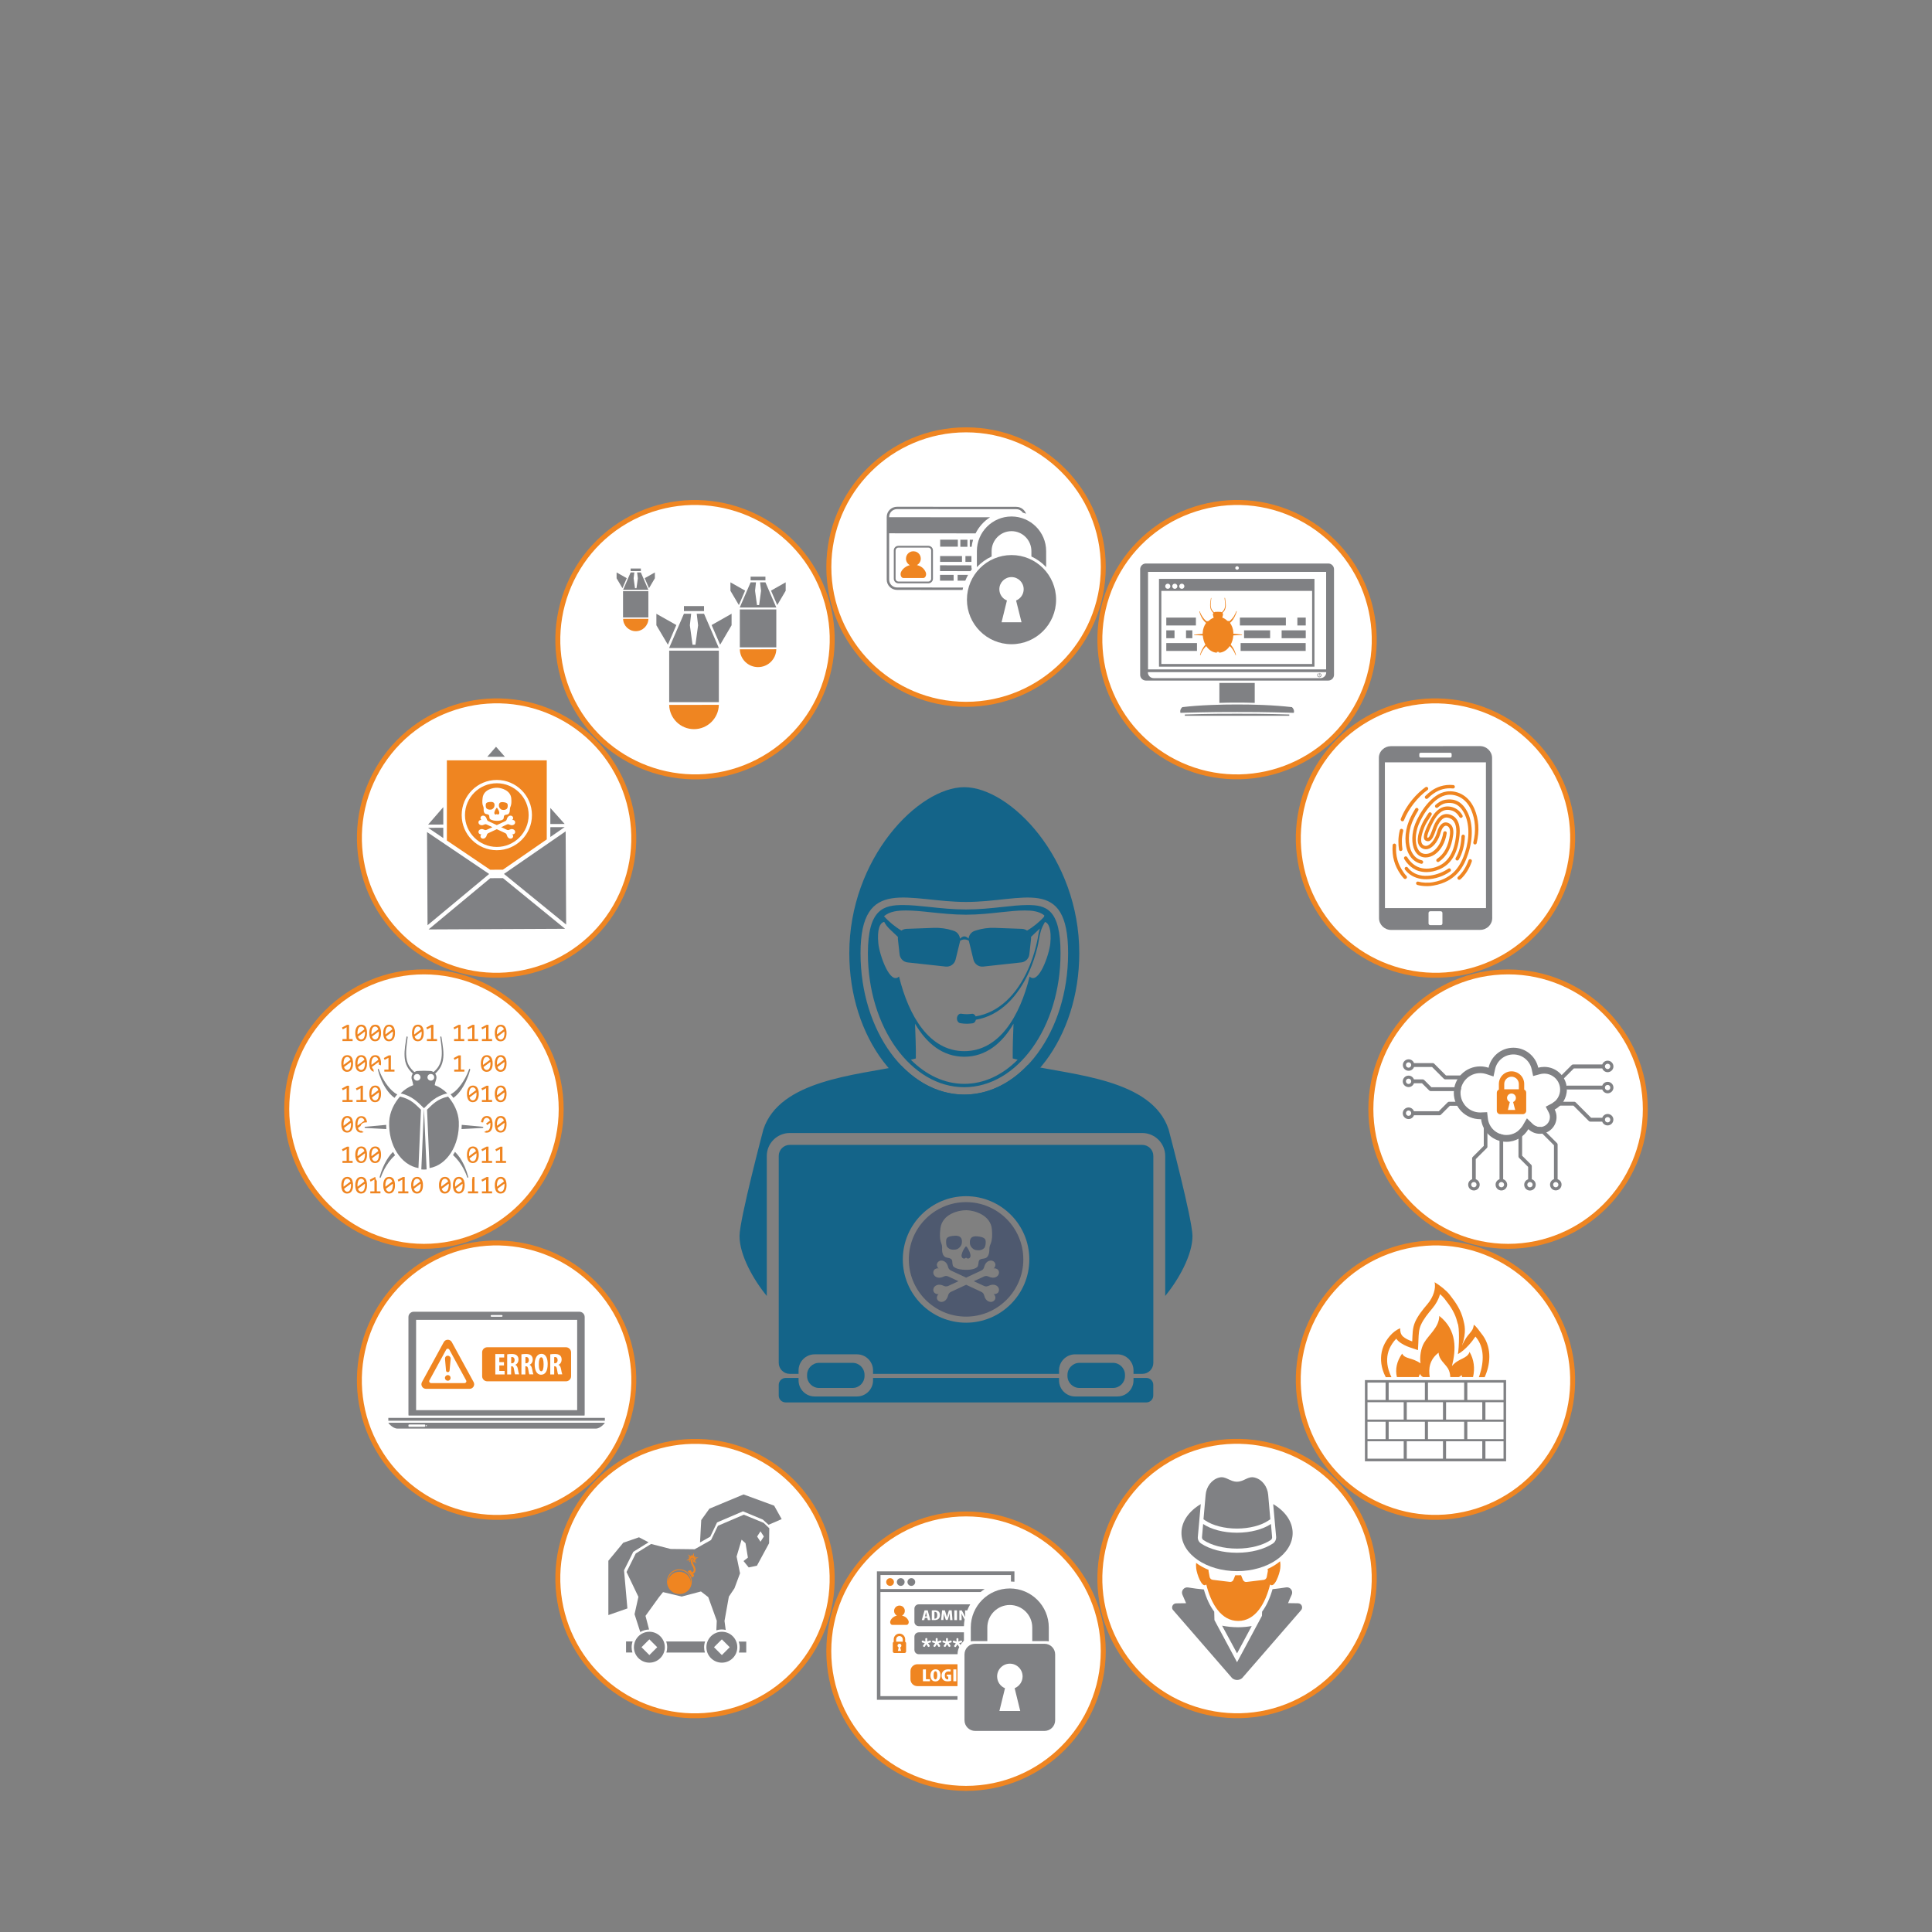 <?xml version="1.0" encoding="utf-8"?>
<!-- Generator: Adobe Illustrator 23.0.6, SVG Export Plug-In . SVG Version: 6.00 Build 0)  -->
<svg version="1.1" id="Layer_1" xmlns="http://www.w3.org/2000/svg" xmlns:xlink="http://www.w3.org/1999/xlink" x="0px" y="0px"
	 viewBox="0 -20 270 270" style="enable-background:new 0 0 270 270;" xml:space="preserve">
<rect x="0" y="-20" width="270" height="270" fill="#808080" stroke="none"/>
<style type="text/css">
	.st0{fill:#FFFFFF;}
	.st1{fill:#EF8521;}
	.st2{fill:#808184;}
	.st3{fill:#146489;}
	.st4{opacity:0.5;enable-background:new    ;}
	.st5{clip-path:url(#SVGID_2_);}
	.st6{clip-path:url(#SVGID_4_);fill:#1B315D;}
</style>
<g>
	<path class="st0" d="M78.43,135c0,10.59-8.59,19.18-19.18,19.18S40.07,145.59,40.07,135c0-10.59,8.59-19.18,19.18-19.18
		S78.43,124.41,78.43,135"/>
	<path class="st1" d="M59.25,154.52c-10.77,0-19.53-8.76-19.53-19.53c0-10.77,8.76-19.52,19.53-19.52s19.52,8.76,19.52,19.52
		C78.78,145.77,70.02,154.52,59.25,154.52 M59.25,116.17c-10.38,0-18.83,8.45-18.83,18.83c0,10.38,8.45,18.83,18.83,18.83
		s18.83-8.45,18.83-18.83C78.08,124.62,69.63,116.17,59.25,116.17"/>
	<path class="st0" d="M86.01,163.29c5.3,9.17,2.15,20.9-7.02,26.2c-9.17,5.29-20.9,2.15-26.2-7.02c-5.3-9.17-2.15-20.9,7.02-26.2
		C68.98,150.97,80.71,154.12,86.01,163.29"/>
	<path class="st1" d="M79.16,189.79c-9.32,5.38-21.29,2.18-26.67-7.15s-2.18-21.29,7.15-26.67c9.32-5.38,21.29-2.18,26.67,7.15
		C91.69,172.44,88.49,184.4,79.16,189.79 M59.98,156.57c-8.99,5.19-12.09,16.73-6.89,25.73s16.73,12.09,25.73,6.89
		s12.08-16.73,6.89-25.73C80.52,154.47,68.98,151.38,59.98,156.57"/>
	<path class="st0" d="M106.72,184c9.17,5.3,12.32,17.03,7.02,26.2c-5.3,9.17-17.03,12.32-26.2,7.02c-9.17-5.3-12.32-17.02-7.02-26.2
		C85.81,181.84,97.54,178.7,106.72,184"/>
	<path class="st1" d="M114.04,210.37c-5.38,9.32-17.35,12.53-26.67,7.15c-9.32-5.38-12.53-17.35-7.15-26.67
		c5.38-9.32,17.35-12.53,26.67-7.15C116.22,189.08,119.42,201.04,114.04,210.37 M80.82,191.19c-5.19,8.99-2.1,20.53,6.89,25.73
		s20.53,2.1,25.72-6.89c5.19-8.99,2.1-20.53-6.89-25.72C97.55,179.1,86.01,182.2,80.82,191.19"/>
	<path class="st0" d="M135.01,191.58c10.59,0,19.18,8.59,19.18,19.18c0,10.59-8.59,19.18-19.18,19.18s-19.18-8.59-19.18-19.18
		C115.83,200.16,124.41,191.58,135.01,191.58"/>
	<path class="st1" d="M154.53,210.75c0,10.77-8.76,19.53-19.52,19.53c-10.77,0-19.53-8.76-19.53-19.53
		c0-10.77,8.76-19.52,19.53-19.52C145.77,191.23,154.53,199.99,154.53,210.75 M116.17,210.75c0,10.38,8.45,18.83,18.83,18.83
		c10.38,0,18.83-8.45,18.83-18.83c0-10.38-8.45-18.83-18.83-18.83C124.62,191.92,116.17,200.37,116.17,210.75"/>
	<path class="st0" d="M163.29,184c9.17-5.3,20.9-2.15,26.2,7.02c5.3,9.17,2.15,20.9-7.02,26.2c-9.17,5.3-20.9,2.15-26.2-7.02
		C150.98,201.02,154.12,189.29,163.29,184"/>
	<path class="st1" d="M189.79,190.84c5.38,9.32,2.18,21.29-7.15,26.67c-9.32,5.38-21.29,2.18-26.67-7.15
		c-5.38-9.32-2.18-21.29,7.15-26.67C172.44,178.31,184.41,181.52,189.79,190.84 M156.57,210.02c5.19,8.99,16.73,12.09,25.72,6.89
		s12.09-16.73,6.89-25.73c-5.19-8.99-16.73-12.08-25.73-6.89C154.47,189.49,151.38,201.03,156.57,210.02"/>
	<path class="st0" d="M184,163.29c5.3-9.17,17.03-12.32,26.2-7.02c9.17,5.3,12.32,17.03,7.02,26.2c-5.3,9.17-17.02,12.32-26.2,7.02
		C181.85,184.19,178.71,172.46,184,163.29"/>
	<path class="st1" d="M210.37,155.97c9.32,5.38,12.53,17.35,7.15,26.67c-5.38,9.32-17.35,12.53-26.67,7.15
		c-9.32-5.38-12.53-17.35-7.15-26.67C189.08,153.79,201.05,150.58,210.37,155.97 M191.2,189.19c8.99,5.19,20.53,2.1,25.72-6.89
		s2.1-20.53-6.89-25.73c-8.99-5.19-20.53-2.1-25.73,6.89S182.2,183.99,191.2,189.19"/>
	<path class="st0" d="M191.58,135c0-10.59,8.59-19.18,19.18-19.18c10.59,0,19.18,8.59,19.18,19.18c0,10.59-8.59,19.18-19.18,19.18
		C200.17,154.18,191.58,145.59,191.58,135"/>
	<path class="st1" d="M210.76,115.48c10.77,0,19.52,8.76,19.52,19.52s-8.76,19.52-19.52,19.52c-10.77,0-19.53-8.76-19.53-19.52
		S199.99,115.48,210.76,115.48 M210.76,153.83c10.38,0,18.83-8.45,18.83-18.83c0-10.38-8.45-18.83-18.83-18.83
		c-10.38,0-18.83,8.45-18.83,18.83C191.93,145.38,200.38,153.83,210.76,153.83"/>
	<path class="st0" d="M184,106.71c-5.3-9.17-2.15-20.9,7.02-26.2c9.17-5.3,20.9-2.15,26.2,7.02c5.3,9.17,2.15,20.9-7.02,26.2
		S189.3,115.88,184,106.71"/>
	<path class="st1" d="M190.85,80.21c9.32-5.38,21.29-2.18,26.67,7.15c5.38,9.32,2.18,21.29-7.15,26.67
		c-9.32,5.38-21.29,2.18-26.67-7.15C178.32,97.56,181.53,85.6,190.85,80.21 M210.03,113.43c8.99-5.19,12.08-16.73,6.89-25.72
		c-5.19-8.99-16.73-12.09-25.72-6.89c-8.99,5.19-12.09,16.73-6.89,25.73C189.49,115.53,201.03,118.62,210.03,113.43"/>
	<path class="st0" d="M163.29,86c-9.17-5.3-12.32-17.02-7.02-26.2c5.3-9.17,17.03-12.32,26.2-7.02c9.17,5.3,12.31,17.02,7.02,26.2
		C184.2,88.16,172.47,91.3,163.29,86"/>
	<path class="st1" d="M155.97,59.63c5.38-9.32,17.35-12.53,26.67-7.15c9.32,5.38,12.53,17.35,7.15,26.67
		c-5.38,9.32-17.35,12.53-26.67,7.15C153.8,80.92,150.59,68.96,155.97,59.63 M189.19,78.81c5.19-8.99,2.1-20.53-6.89-25.72
		c-8.99-5.19-20.53-2.1-25.73,6.89c-5.19,8.99-2.1,20.53,6.89,25.73C172.46,90.9,184,87.8,189.19,78.81"/>
	<path class="st0" d="M135.01,78.42c-10.59,0-19.18-8.59-19.18-19.18c0-10.59,8.59-19.18,19.18-19.18s19.18,8.59,19.18,19.18
		C154.18,69.84,145.6,78.42,135.01,78.42"/>
	<path class="st1" d="M115.48,59.25c0-10.77,8.76-19.53,19.53-19.53s19.52,8.76,19.52,19.53c0,10.77-8.76,19.53-19.52,19.53
		S115.48,70.01,115.48,59.25 M153.84,59.25c0-10.38-8.45-18.83-18.83-18.83c-10.38,0-18.83,8.45-18.83,18.83
		c0,10.38,8.45,18.83,18.83,18.83C145.39,78.08,153.84,69.63,153.84,59.25"/>
	<path class="st0" d="M106.72,86c-9.17,5.3-20.9,2.15-26.2-7.02c-5.29-9.17-2.15-20.9,7.02-26.2s20.9-2.15,26.2,7.02
		C119.03,68.98,115.89,80.71,106.72,86"/>
	<path class="st1" d="M80.22,79.16c-5.38-9.32-2.18-21.29,7.15-26.67s21.29-2.18,26.67,7.15c5.38,9.32,2.18,21.29-7.15,26.67
		C97.57,91.69,85.6,88.48,80.22,79.16 M113.44,59.98c-5.19-8.99-16.73-12.08-25.73-6.89c-8.99,5.19-12.08,16.73-6.89,25.72
		c5.19,8.99,16.73,12.09,25.72,6.89C115.54,80.51,118.63,68.97,113.44,59.98"/>
	<path class="st0" d="M86.01,106.71c-5.3,9.17-17.03,12.32-26.2,7.02s-12.31-17.03-7.02-26.2s17.02-12.32,26.2-7.02
		C88.16,85.81,91.31,97.54,86.01,106.71"/>
	<path class="st1" d="M59.64,114.03c-9.32-5.38-12.53-17.35-7.15-26.67c5.38-9.32,17.35-12.53,26.67-7.15
		c9.33,5.38,12.53,17.35,7.15,26.67C80.93,116.21,68.96,119.41,59.64,114.03 M78.82,80.81c-8.99-5.19-20.53-2.1-25.73,6.89
		c-5.19,8.99-2.1,20.53,6.89,25.73c8.99,5.19,20.53,2.1,25.72-6.89C90.9,97.55,87.81,86.01,78.82,80.81"/>
	<path class="st1" d="M54.98,123.48c-0.07-0.1-0.15-0.17-0.25-0.21c-0.1-0.05-0.21-0.07-0.33-0.07c-0.14,0-0.26,0.03-0.37,0.08
		s-0.19,0.14-0.26,0.24s-0.12,0.23-0.16,0.37c-0.03,0.14-0.05,0.3-0.05,0.47c0,0.2,0.02,0.38,0.06,0.52
		c0.04,0.15,0.09,0.27,0.16,0.36c0.07,0.1,0.16,0.17,0.25,0.21c0.1,0.04,0.21,0.07,0.33,0.07c0.14,0,0.26-0.03,0.37-0.08
		c0.1-0.06,0.19-0.14,0.26-0.24c0.07-0.1,0.12-0.22,0.16-0.37c0.03-0.14,0.05-0.3,0.05-0.47c0-0.2-0.02-0.37-0.06-0.52
		C55.11,123.7,55.05,123.58,54.98,123.48 M53.87,124.57c0-0.03-0.01-0.07-0.01-0.1c0-0.04,0-0.07,0-0.11c0-0.15,0.01-0.27,0.04-0.39
		c0.02-0.11,0.06-0.2,0.1-0.28c0.04-0.08,0.1-0.13,0.16-0.17c0.06-0.04,0.14-0.06,0.21-0.06c0.06,0,0.11,0.01,0.16,0.03
		c0.05,0.02,0.09,0.05,0.13,0.08c0.04,0.04,0.07,0.08,0.1,0.12c0.03,0.05,0.05,0.1,0.07,0.16L53.87,124.57z M54.86,124.76
		c-0.02,0.11-0.06,0.2-0.1,0.28c-0.05,0.08-0.1,0.13-0.16,0.17c-0.06,0.04-0.13,0.06-0.21,0.06c-0.06,0-0.12-0.01-0.16-0.03
		s-0.09-0.05-0.13-0.08c-0.04-0.04-0.07-0.08-0.1-0.13c-0.03-0.05-0.05-0.11-0.07-0.17l0.96-0.71c0,0.04,0.01,0.07,0.01,0.11
		c0,0.04,0.01,0.08,0.01,0.12C54.9,124.52,54.88,124.65,54.86,124.76 M59,123.48c-0.07-0.1-0.16-0.17-0.25-0.21
		c-0.1-0.05-0.21-0.07-0.33-0.07c-0.14,0-0.26,0.03-0.37,0.08s-0.19,0.14-0.26,0.24c-0.07,0.1-0.12,0.23-0.16,0.37
		c-0.03,0.14-0.05,0.3-0.05,0.47c0,0.2,0.02,0.38,0.06,0.52c0.04,0.15,0.09,0.27,0.16,0.36c0.07,0.1,0.15,0.17,0.25,0.21
		c0.1,0.04,0.21,0.07,0.33,0.07c0.14,0,0.26-0.03,0.37-0.08s0.19-0.14,0.26-0.24c0.07-0.1,0.12-0.22,0.16-0.37
		c0.03-0.14,0.05-0.3,0.05-0.47c0-0.2-0.02-0.37-0.06-0.52C59.13,123.7,59.07,123.58,59,123.48 M57.89,124.57
		c0-0.03-0.01-0.07-0.01-0.1c0-0.04,0-0.07,0-0.11c0-0.15,0.01-0.27,0.04-0.39c0.02-0.11,0.06-0.2,0.1-0.28
		c0.05-0.08,0.1-0.13,0.16-0.17c0.06-0.04,0.14-0.06,0.21-0.06c0.06,0,0.11,0.01,0.16,0.03c0.05,0.02,0.09,0.05,0.13,0.08
		c0.04,0.04,0.07,0.08,0.09,0.12c0.03,0.05,0.05,0.1,0.07,0.16L57.89,124.57z M58.88,124.76c-0.03,0.11-0.06,0.2-0.1,0.28
		c-0.04,0.08-0.1,0.13-0.16,0.17c-0.06,0.04-0.13,0.06-0.21,0.06c-0.06,0-0.12-0.01-0.16-0.03c-0.05-0.02-0.09-0.05-0.13-0.08
		c-0.04-0.04-0.07-0.08-0.1-0.13c-0.03-0.05-0.05-0.11-0.07-0.17l0.96-0.71c0,0.04,0.01,0.07,0.01,0.11c0,0.04,0.01,0.08,0.01,0.12
		C58.92,124.52,58.91,124.65,58.88,124.76 M70.57,131.99c-0.07-0.1-0.16-0.17-0.25-0.21c-0.1-0.05-0.21-0.07-0.33-0.07
		c-0.14,0-0.26,0.03-0.37,0.08s-0.19,0.14-0.26,0.24s-0.12,0.23-0.16,0.37c-0.04,0.14-0.05,0.3-0.05,0.47c0,0.2,0.02,0.38,0.06,0.52
		c0.04,0.15,0.09,0.27,0.16,0.36c0.07,0.1,0.16,0.16,0.25,0.21c0.1,0.05,0.21,0.07,0.33,0.07c0.14,0,0.26-0.03,0.37-0.08
		c0.1-0.06,0.19-0.14,0.26-0.24c0.07-0.1,0.12-0.22,0.16-0.37c0.03-0.14,0.05-0.3,0.05-0.47c0-0.2-0.02-0.37-0.06-0.52
		C70.7,132.21,70.64,132.09,70.57,131.99 M69.46,133.07c0-0.03,0-0.07-0.01-0.1v-0.11c0-0.15,0.01-0.27,0.04-0.39
		c0.02-0.11,0.06-0.21,0.1-0.28c0.04-0.08,0.1-0.13,0.16-0.17c0.06-0.04,0.14-0.06,0.21-0.06c0.06,0,0.11,0.01,0.16,0.03
		c0.05,0.02,0.09,0.05,0.13,0.08c0.04,0.03,0.07,0.08,0.1,0.12c0.03,0.05,0.05,0.1,0.07,0.16L69.46,133.07z M70.45,133.27
		c-0.02,0.11-0.06,0.21-0.1,0.28c-0.04,0.07-0.1,0.13-0.16,0.17c-0.06,0.04-0.14,0.06-0.21,0.06c-0.06,0-0.12-0.01-0.16-0.03
		c-0.05-0.02-0.09-0.05-0.13-0.08c-0.04-0.04-0.07-0.08-0.1-0.13c-0.03-0.05-0.05-0.11-0.06-0.17l0.96-0.71
		c0,0.04,0.01,0.07,0.01,0.11c0,0.04,0.01,0.08,0.01,0.12C70.49,133.03,70.48,133.16,70.45,133.27 M70.57,136.24
		c-0.07-0.1-0.16-0.17-0.25-0.21c-0.1-0.05-0.21-0.07-0.33-0.07c-0.14,0-0.26,0.03-0.37,0.08s-0.19,0.14-0.26,0.24
		s-0.12,0.23-0.16,0.37c-0.04,0.14-0.05,0.3-0.05,0.47c0,0.2,0.02,0.38,0.06,0.52c0.04,0.15,0.09,0.27,0.16,0.36
		c0.07,0.1,0.16,0.17,0.25,0.21c0.1,0.04,0.21,0.07,0.33,0.07c0.14,0,0.26-0.03,0.37-0.08c0.1-0.06,0.19-0.14,0.26-0.24
		c0.07-0.1,0.12-0.23,0.16-0.37c0.03-0.14,0.05-0.3,0.05-0.47c0-0.2-0.02-0.37-0.06-0.52C70.7,136.46,70.64,136.34,70.57,136.24
		 M69.46,137.33c0-0.03,0-0.07-0.01-0.1v-0.11c0-0.15,0.01-0.27,0.04-0.39c0.02-0.11,0.06-0.21,0.1-0.28
		c0.04-0.08,0.1-0.13,0.16-0.17c0.06-0.04,0.14-0.06,0.21-0.06c0.06,0,0.11,0.01,0.16,0.03c0.05,0.02,0.09,0.05,0.13,0.08
		c0.04,0.03,0.07,0.08,0.1,0.12c0.03,0.05,0.05,0.1,0.07,0.16L69.46,137.33z M70.45,137.53c-0.02,0.11-0.06,0.2-0.1,0.28
		c-0.04,0.07-0.1,0.13-0.16,0.17c-0.06,0.04-0.14,0.06-0.21,0.06c-0.06,0-0.12-0.01-0.16-0.03c-0.05-0.02-0.09-0.05-0.13-0.08
		c-0.04-0.04-0.07-0.08-0.1-0.13c-0.03-0.05-0.05-0.11-0.06-0.17l0.96-0.71c0,0.04,0.01,0.07,0.01,0.11s0.01,0.08,0.01,0.12
		C70.49,137.28,70.48,137.41,70.45,137.53 M66.68,131.99c-0.07-0.1-0.15-0.17-0.25-0.21c-0.1-0.05-0.21-0.07-0.33-0.07
		c-0.14,0-0.26,0.03-0.37,0.08c-0.1,0.06-0.19,0.14-0.26,0.24c-0.07,0.1-0.12,0.23-0.16,0.37c-0.03,0.14-0.05,0.3-0.05,0.47
		c0,0.2,0.02,0.38,0.06,0.52c0.04,0.15,0.09,0.27,0.16,0.36c0.07,0.1,0.15,0.16,0.26,0.21c0.1,0.05,0.21,0.07,0.33,0.07
		c0.14,0,0.26-0.03,0.37-0.08c0.1-0.06,0.19-0.14,0.26-0.24c0.07-0.1,0.12-0.22,0.16-0.37c0.04-0.14,0.05-0.3,0.05-0.47
		c0-0.2-0.02-0.37-0.06-0.52C66.8,132.21,66.75,132.09,66.68,131.99 M65.56,133.07c0-0.03-0.01-0.07-0.01-0.1c0-0.04,0-0.07,0-0.11
		c0-0.15,0.01-0.27,0.04-0.39c0.03-0.11,0.06-0.21,0.1-0.28c0.05-0.08,0.1-0.13,0.16-0.17c0.06-0.04,0.14-0.06,0.21-0.06
		c0.06,0,0.11,0.01,0.16,0.03c0.05,0.02,0.09,0.05,0.13,0.08c0.04,0.03,0.07,0.08,0.1,0.12c0.03,0.05,0.05,0.1,0.07,0.16
		L65.56,133.07z M66.55,133.27c-0.02,0.11-0.06,0.21-0.1,0.28c-0.05,0.07-0.1,0.13-0.16,0.17c-0.07,0.04-0.14,0.06-0.21,0.06
		c-0.06,0-0.12-0.01-0.16-0.03c-0.05-0.02-0.09-0.05-0.13-0.08c-0.04-0.04-0.07-0.08-0.1-0.13c-0.03-0.05-0.05-0.11-0.07-0.17
		l0.96-0.71c0,0.04,0.01,0.07,0.01,0.11c0,0.04,0,0.08,0,0.12C66.59,133.03,66.58,133.16,66.55,133.27 M70.57,127.74
		c-0.07-0.1-0.16-0.17-0.25-0.21c-0.1-0.05-0.21-0.07-0.33-0.07c-0.14,0-0.26,0.03-0.37,0.08s-0.19,0.13-0.26,0.24
		c-0.07,0.1-0.12,0.23-0.16,0.37c-0.04,0.14-0.05,0.3-0.05,0.48c0,0.2,0.02,0.37,0.06,0.52c0.04,0.15,0.09,0.27,0.16,0.36
		c0.07,0.09,0.16,0.16,0.25,0.21s0.21,0.07,0.33,0.07c0.14,0,0.26-0.03,0.37-0.08c0.1-0.06,0.19-0.14,0.26-0.24
		c0.07-0.1,0.12-0.22,0.16-0.37c0.03-0.14,0.05-0.3,0.05-0.47c0-0.2-0.02-0.38-0.06-0.52C70.7,127.95,70.64,127.83,70.57,127.74
		 M69.46,128.82c0-0.03,0-0.07-0.01-0.1v-0.11c0-0.15,0.01-0.27,0.04-0.39c0.02-0.11,0.06-0.2,0.1-0.28
		c0.04-0.08,0.1-0.13,0.16-0.17c0.06-0.04,0.14-0.06,0.21-0.06c0.06,0,0.11,0.01,0.16,0.03c0.05,0.02,0.09,0.05,0.13,0.08
		c0.04,0.04,0.07,0.08,0.1,0.13c0.03,0.05,0.05,0.1,0.07,0.16L69.46,128.82z M70.45,129.02c-0.02,0.11-0.06,0.21-0.1,0.28
		c-0.04,0.08-0.1,0.13-0.16,0.17c-0.06,0.04-0.14,0.06-0.21,0.06c-0.06,0-0.12-0.01-0.16-0.03c-0.05-0.02-0.09-0.05-0.13-0.08
		c-0.04-0.04-0.07-0.08-0.1-0.13c-0.03-0.05-0.05-0.11-0.06-0.17l0.96-0.71c0,0.04,0.01,0.07,0.01,0.11c0,0.04,0.01,0.08,0.01,0.12
		C70.49,128.78,70.48,128.91,70.45,129.02 M67.93,123.56v1.65h-0.58v0.28h1.42v-0.28h-0.5v-1.99H68l-0.72,0.38l0.11,0.26
		L67.93,123.56z M69.37,125.25c0.07,0.1,0.16,0.17,0.25,0.21c0.1,0.04,0.21,0.07,0.33,0.07c0.14,0,0.26-0.03,0.37-0.08
		c0.1-0.06,0.19-0.14,0.26-0.24c0.07-0.1,0.12-0.22,0.16-0.37c0.03-0.14,0.05-0.3,0.05-0.47c0-0.2-0.02-0.37-0.06-0.52
		c-0.04-0.15-0.09-0.27-0.16-0.36c-0.07-0.1-0.16-0.17-0.25-0.21c-0.1-0.05-0.21-0.07-0.33-0.07c-0.14,0-0.26,0.03-0.37,0.08
		s-0.19,0.14-0.26,0.24s-0.12,0.23-0.16,0.37c-0.04,0.14-0.05,0.3-0.05,0.47c0,0.2,0.02,0.38,0.06,0.52
		C69.24,125.03,69.3,125.15,69.37,125.25 M70.48,124.15c0,0.04,0.01,0.07,0.01,0.11s0.01,0.08,0.01,0.12c0,0.15-0.01,0.27-0.04,0.39
		c-0.02,0.11-0.06,0.2-0.1,0.28c-0.04,0.08-0.1,0.13-0.16,0.17c-0.06,0.04-0.14,0.06-0.21,0.06c-0.06,0-0.12-0.01-0.16-0.03
		c-0.05-0.02-0.09-0.05-0.13-0.08c-0.04-0.04-0.07-0.08-0.1-0.13c-0.03-0.05-0.05-0.11-0.06-0.17L70.48,124.15z M69.49,123.97
		c0.02-0.11,0.06-0.2,0.1-0.28c0.04-0.08,0.1-0.13,0.16-0.17c0.06-0.04,0.14-0.06,0.21-0.06c0.06,0,0.11,0.01,0.16,0.03
		c0.05,0.02,0.09,0.05,0.13,0.08c0.04,0.04,0.07,0.08,0.1,0.12c0.03,0.05,0.05,0.1,0.07,0.16l-0.96,0.71c0-0.03,0-0.07-0.01-0.1
		v-0.11C69.45,124.21,69.47,124.08,69.49,123.97 M65.99,123.56v1.65H65.4v0.28h1.42v-0.28h-0.51v-1.99h-0.27l-0.72,0.38l0.11,0.26
		L65.99,123.56z M54.36,127.48l-0.72,0.38l0.11,0.26l0.54-0.29v1.65h-0.58v0.26c0,0.01,0.01,0.01,0.01,0.02h1.41v-0.28h-0.5v-1.99
		H54.36z M64.13,127.48l-0.72,0.38l0.11,0.26l0.54-0.29v1.65h-0.58v0.26c0,0.01,0.01,0.01,0.01,0.02h1.41v-0.28h-0.5v-1.99H64.13z
		 M64.04,123.56v1.65h-0.58v0.28h1.42v-0.28h-0.51v-1.99H64.1l-0.72,0.38l0.11,0.26L64.04,123.56z M60.24,123.56v1.65h-0.58v0.28
		h1.42v-0.28h-0.51v-1.99H60.3l-0.72,0.38l0.11,0.26L60.24,123.56z M66.32,144.49h-0.27l-0.01,0.01c0.01,0.12-0.02,0.24-0.07,0.35
		l0.01-0.01v1.65H65.4v0.28h1.42v-0.28h-0.51V144.49z M53.03,123.48c-0.07-0.1-0.15-0.17-0.25-0.21c-0.1-0.05-0.21-0.07-0.33-0.07
		c-0.14,0-0.26,0.03-0.37,0.08s-0.19,0.14-0.26,0.24c-0.07,0.1-0.12,0.23-0.16,0.37c-0.03,0.14-0.05,0.3-0.05,0.47
		c0,0.2,0.02,0.38,0.06,0.52c0.04,0.15,0.09,0.27,0.16,0.36c0.07,0.1,0.15,0.17,0.25,0.21c0.1,0.04,0.21,0.07,0.33,0.07
		c0.14,0,0.26-0.03,0.37-0.08s0.19-0.14,0.26-0.24c0.07-0.1,0.12-0.22,0.16-0.37s0.05-0.3,0.05-0.47c0-0.2-0.02-0.37-0.06-0.52
		C53.16,123.7,53.1,123.58,53.03,123.48 M51.92,124.57c0-0.03-0.01-0.07-0.01-0.1c0-0.04,0-0.07,0-0.11c0-0.15,0.01-0.27,0.04-0.39
		c0.02-0.11,0.06-0.2,0.1-0.28c0.05-0.08,0.1-0.13,0.16-0.17c0.06-0.04,0.14-0.06,0.21-0.06c0.06,0,0.11,0.01,0.16,0.03
		c0.05,0.02,0.09,0.05,0.13,0.08c0.04,0.04,0.07,0.08,0.09,0.12c0.03,0.05,0.05,0.1,0.07,0.16L51.92,124.57z M52.91,124.76
		c-0.03,0.11-0.06,0.2-0.1,0.28c-0.05,0.08-0.1,0.13-0.16,0.17c-0.06,0.04-0.13,0.06-0.21,0.06c-0.06,0-0.12-0.01-0.16-0.03
		s-0.09-0.05-0.13-0.08c-0.04-0.04-0.07-0.08-0.1-0.13c-0.03-0.05-0.05-0.11-0.07-0.17l0.96-0.71c0,0.04,0.01,0.07,0.01,0.11
		c0,0.04,0,0.08,0,0.12C52.95,124.52,52.93,124.65,52.91,124.76 M49.13,127.74c-0.07-0.1-0.16-0.17-0.26-0.21
		c-0.1-0.05-0.21-0.07-0.33-0.07c-0.14,0-0.26,0.03-0.37,0.08c-0.11,0.06-0.19,0.13-0.26,0.24c-0.07,0.1-0.12,0.23-0.16,0.37
		c-0.04,0.14-0.05,0.3-0.05,0.48c0,0.2,0.02,0.37,0.06,0.52c0.04,0.15,0.09,0.27,0.16,0.36c0.07,0.09,0.16,0.16,0.25,0.21
		s0.21,0.07,0.33,0.07c0.14,0,0.26-0.03,0.37-0.08c0.1-0.06,0.19-0.14,0.26-0.24c0.07-0.1,0.12-0.22,0.16-0.37
		c0.03-0.14,0.05-0.3,0.05-0.47c0-0.2-0.02-0.38-0.06-0.52C49.26,127.95,49.2,127.83,49.13,127.74 M48.02,128.82
		c0-0.03-0.01-0.07-0.01-0.1v-0.11c0-0.15,0.01-0.27,0.04-0.39c0.02-0.11,0.06-0.2,0.1-0.28c0.04-0.08,0.1-0.13,0.16-0.17
		c0.07-0.04,0.14-0.06,0.21-0.06c0.06,0,0.11,0.01,0.16,0.03c0.05,0.02,0.09,0.05,0.13,0.08c0.04,0.04,0.07,0.08,0.1,0.13
		c0.03,0.05,0.05,0.1,0.07,0.16L48.02,128.82z M49.01,129.02c-0.02,0.11-0.06,0.21-0.1,0.28c-0.05,0.08-0.1,0.13-0.16,0.17
		c-0.06,0.04-0.13,0.06-0.21,0.06c-0.06,0-0.12-0.01-0.16-0.03c-0.05-0.02-0.09-0.05-0.13-0.08c-0.04-0.04-0.07-0.08-0.1-0.13
		c-0.03-0.05-0.05-0.11-0.07-0.17l0.96-0.71c0,0.04,0.01,0.07,0.01,0.11c0,0.04,0.01,0.08,0.01,0.12
		C49.05,128.78,49.04,128.91,49.01,129.02 M49.13,136.24c-0.07-0.1-0.16-0.17-0.26-0.21c-0.1-0.05-0.21-0.07-0.33-0.07
		c-0.14,0-0.26,0.03-0.37,0.08c-0.11,0.06-0.19,0.14-0.26,0.24s-0.12,0.23-0.16,0.37c-0.04,0.14-0.05,0.3-0.05,0.47
		c0,0.2,0.02,0.38,0.06,0.52c0.04,0.15,0.09,0.27,0.16,0.36c0.07,0.1,0.16,0.17,0.25,0.21c0.1,0.04,0.21,0.07,0.33,0.07
		c0.14,0,0.26-0.03,0.37-0.08c0.1-0.06,0.19-0.14,0.26-0.24c0.07-0.1,0.12-0.23,0.16-0.37c0.03-0.14,0.05-0.3,0.05-0.47
		c0-0.2-0.02-0.37-0.06-0.52C49.26,136.46,49.2,136.34,49.13,136.24 M48.02,137.33c0-0.03-0.01-0.07-0.01-0.1v-0.11
		c0-0.15,0.01-0.27,0.04-0.39c0.02-0.11,0.06-0.21,0.1-0.28c0.04-0.08,0.1-0.13,0.16-0.17c0.07-0.04,0.14-0.06,0.21-0.06
		c0.06,0,0.11,0.01,0.16,0.03c0.05,0.02,0.09,0.05,0.13,0.08c0.04,0.03,0.07,0.08,0.1,0.12c0.03,0.05,0.05,0.1,0.07,0.16
		L48.02,137.33z M49.01,137.53c-0.02,0.11-0.06,0.2-0.1,0.28c-0.05,0.07-0.1,0.13-0.16,0.17s-0.13,0.06-0.21,0.06
		c-0.06,0-0.12-0.01-0.16-0.03c-0.05-0.02-0.09-0.05-0.13-0.08c-0.04-0.04-0.07-0.08-0.1-0.13c-0.03-0.05-0.05-0.11-0.07-0.17
		l0.96-0.71c0,0.04,0.01,0.07,0.01,0.11c0,0.04,0.01,0.08,0.01,0.12C49.05,137.28,49.04,137.41,49.01,137.53 M48.51,131.73
		l-0.72,0.38l0.11,0.26l0.54-0.29v1.65h-0.58V134h1.42v-0.28h-0.5v-1.99H48.51z M66.68,140.5c-0.07-0.1-0.15-0.17-0.25-0.21
		c-0.1-0.05-0.21-0.07-0.33-0.07c-0.14,0-0.26,0.03-0.37,0.08c-0.1,0.05-0.19,0.13-0.26,0.24c-0.07,0.1-0.12,0.23-0.16,0.37
		c-0.03,0.14-0.05,0.3-0.05,0.47c0,0.2,0.02,0.37,0.06,0.52c0.04,0.15,0.09,0.27,0.16,0.36c0.07,0.1,0.15,0.17,0.26,0.21
		c0.1,0.04,0.21,0.07,0.33,0.07c0.14,0,0.26-0.03,0.37-0.08c0.1-0.06,0.19-0.14,0.26-0.24c0.07-0.1,0.12-0.22,0.16-0.37
		c0.04-0.14,0.05-0.3,0.05-0.47c0-0.2-0.02-0.38-0.06-0.52C66.8,140.71,66.75,140.59,66.68,140.5 M65.56,141.58
		c0-0.03-0.01-0.07-0.01-0.1c0-0.04,0-0.07,0-0.11c0-0.15,0.01-0.27,0.04-0.39c0.03-0.11,0.06-0.2,0.1-0.28
		c0.05-0.08,0.1-0.13,0.16-0.17c0.06-0.04,0.14-0.06,0.21-0.06c0.06,0,0.11,0.01,0.16,0.03c0.05,0.02,0.09,0.05,0.13,0.08
		s0.07,0.08,0.1,0.13c0.03,0.05,0.05,0.1,0.07,0.16L65.56,141.58z M66.55,141.78c-0.02,0.11-0.06,0.2-0.1,0.28
		c-0.05,0.08-0.1,0.13-0.16,0.17c-0.07,0.04-0.14,0.06-0.21,0.06c-0.06,0-0.12-0.01-0.16-0.03c-0.05-0.02-0.09-0.05-0.13-0.08
		c-0.04-0.04-0.07-0.08-0.1-0.13c-0.03-0.05-0.05-0.11-0.07-0.17l0.96-0.71c0,0.04,0.01,0.07,0.01,0.11c0,0.04,0,0.08,0,0.12
		C66.59,141.54,66.58,141.67,66.55,141.78 M51.08,144.75c-0.07-0.1-0.16-0.17-0.26-0.21c-0.1-0.05-0.21-0.07-0.33-0.07
		c-0.14,0-0.26,0.03-0.37,0.08c-0.11,0.06-0.19,0.13-0.26,0.24c-0.07,0.1-0.12,0.22-0.16,0.37s-0.05,0.3-0.05,0.48
		c0,0.2,0.02,0.37,0.06,0.52c0.04,0.15,0.09,0.27,0.16,0.36c0.07,0.09,0.15,0.16,0.25,0.21c0.1,0.05,0.21,0.07,0.33,0.07
		c0.14,0,0.26-0.03,0.37-0.08s0.19-0.14,0.26-0.24c0.07-0.1,0.12-0.22,0.16-0.37c0.03-0.14,0.05-0.3,0.05-0.47
		c0-0.2-0.02-0.38-0.06-0.52C51.21,144.97,51.15,144.85,51.08,144.75 M49.97,145.84c0-0.03-0.01-0.07-0.01-0.1c0-0.04,0-0.07,0-0.11
		c0-0.15,0.01-0.28,0.04-0.39c0.02-0.11,0.06-0.2,0.1-0.28c0.04-0.08,0.1-0.13,0.16-0.17c0.06-0.04,0.14-0.06,0.21-0.06
		c0.06,0,0.11,0.01,0.16,0.03c0.05,0.02,0.09,0.05,0.13,0.08s0.07,0.08,0.1,0.12c0.03,0.05,0.05,0.1,0.07,0.16L49.97,145.84z
		 M50.96,146.03c-0.02,0.11-0.06,0.21-0.1,0.28c-0.04,0.08-0.1,0.13-0.16,0.17c-0.06,0.04-0.14,0.06-0.21,0.06
		c-0.06,0-0.12-0.01-0.16-0.03c-0.05-0.02-0.09-0.05-0.13-0.08c-0.04-0.04-0.07-0.08-0.1-0.13c-0.03-0.05-0.05-0.11-0.06-0.17
		l0.96-0.71c0,0.04,0.01,0.07,0.01,0.11c0,0.04,0,0.08,0,0.12C51,145.79,50.99,145.92,50.96,146.03 M58.88,144.75
		c-0.07-0.1-0.15-0.17-0.25-0.21c-0.1-0.05-0.21-0.07-0.33-0.07c-0.14,0-0.26,0.03-0.37,0.08s-0.19,0.13-0.26,0.24
		c-0.07,0.1-0.12,0.22-0.16,0.37s-0.05,0.3-0.05,0.48c0,0.2,0.02,0.37,0.06,0.52c0.04,0.15,0.09,0.27,0.16,0.36
		c0.07,0.09,0.16,0.16,0.26,0.21c0.1,0.05,0.21,0.07,0.33,0.07c0.14,0,0.26-0.03,0.37-0.08c0.1-0.06,0.19-0.14,0.26-0.24
		c0.07-0.1,0.12-0.22,0.16-0.37c0.03-0.14,0.05-0.3,0.05-0.47c0-0.2-0.02-0.38-0.06-0.52C59,144.97,58.95,144.85,58.88,144.75
		 M57.77,145.84c0-0.03-0.01-0.07-0.01-0.1c0-0.04,0-0.07,0-0.11c0-0.15,0.01-0.28,0.04-0.39c0.02-0.11,0.06-0.2,0.1-0.28
		c0.05-0.08,0.1-0.13,0.16-0.17c0.06-0.04,0.13-0.06,0.21-0.06c0.06,0,0.11,0.01,0.16,0.03c0.05,0.02,0.09,0.05,0.13,0.08
		c0.04,0.04,0.07,0.08,0.1,0.12c0.03,0.05,0.05,0.1,0.07,0.16L57.77,145.84z M58.76,146.03c-0.02,0.11-0.06,0.21-0.1,0.28
		c-0.04,0.08-0.1,0.13-0.16,0.17c-0.06,0.04-0.14,0.06-0.21,0.06c-0.06,0-0.12-0.01-0.16-0.03c-0.05-0.02-0.09-0.05-0.13-0.08
		c-0.04-0.04-0.07-0.08-0.1-0.13c-0.03-0.05-0.05-0.11-0.07-0.17l0.96-0.71c0,0.04,0.01,0.07,0.01,0.11c0,0.04,0,0.08,0,0.12
		C58.79,145.79,58.78,145.92,58.76,146.03 M51.08,140.5c-0.07-0.1-0.16-0.17-0.26-0.21c-0.1-0.05-0.21-0.07-0.33-0.07
		c-0.14,0-0.26,0.03-0.37,0.08c-0.11,0.05-0.19,0.13-0.26,0.24c-0.07,0.1-0.12,0.23-0.16,0.37c-0.03,0.14-0.05,0.3-0.05,0.47
		c0,0.2,0.02,0.37,0.06,0.52c0.04,0.15,0.09,0.27,0.16,0.36c0.07,0.1,0.15,0.17,0.25,0.21c0.1,0.04,0.21,0.07,0.33,0.07
		c0.14,0,0.26-0.03,0.37-0.08s0.19-0.14,0.26-0.24c0.07-0.1,0.12-0.22,0.16-0.37c0.03-0.14,0.05-0.3,0.05-0.47
		c0-0.2-0.02-0.38-0.06-0.52C51.21,140.71,51.15,140.59,51.08,140.5 M49.97,141.58c0-0.03-0.01-0.07-0.01-0.1c0-0.04,0-0.07,0-0.11
		c0-0.15,0.01-0.27,0.04-0.39c0.02-0.11,0.06-0.2,0.1-0.28c0.04-0.08,0.1-0.13,0.16-0.17c0.06-0.04,0.14-0.06,0.21-0.06
		c0.06,0,0.11,0.01,0.16,0.03c0.05,0.02,0.09,0.05,0.13,0.08s0.07,0.08,0.1,0.13c0.03,0.05,0.05,0.1,0.07,0.16L49.97,141.58z
		 M50.96,141.78c-0.02,0.11-0.06,0.2-0.1,0.28c-0.04,0.08-0.1,0.13-0.16,0.17c-0.06,0.04-0.14,0.06-0.21,0.06
		c-0.06,0-0.12-0.01-0.16-0.03c-0.05-0.02-0.09-0.05-0.13-0.08c-0.04-0.04-0.07-0.08-0.1-0.13c-0.03-0.05-0.05-0.11-0.06-0.17
		l0.96-0.71c0,0.04,0.01,0.07,0.01,0.11c0,0.04,0,0.08,0,0.12C51,141.54,50.99,141.67,50.96,141.78 M54.98,144.75
		c-0.07-0.1-0.15-0.17-0.25-0.21c-0.1-0.05-0.21-0.07-0.33-0.07c-0.14,0-0.26,0.03-0.37,0.08s-0.19,0.13-0.26,0.24
		c-0.07,0.1-0.12,0.22-0.16,0.37c-0.03,0.14-0.05,0.3-0.05,0.48c0,0.2,0.02,0.37,0.06,0.52c0.04,0.15,0.09,0.27,0.16,0.36
		c0.07,0.09,0.16,0.16,0.25,0.21c0.1,0.05,0.21,0.07,0.33,0.07c0.14,0,0.26-0.03,0.37-0.08c0.1-0.06,0.19-0.14,0.26-0.24
		c0.07-0.1,0.12-0.22,0.16-0.37c0.03-0.14,0.05-0.3,0.05-0.47c0-0.2-0.02-0.38-0.06-0.52C55.11,144.97,55.05,144.85,54.98,144.75
		 M53.87,145.84c0-0.03-0.01-0.07-0.01-0.1c0-0.04,0-0.07,0-0.11c0-0.15,0.01-0.28,0.04-0.39c0.02-0.11,0.06-0.2,0.1-0.28
		c0.04-0.08,0.1-0.13,0.16-0.17c0.06-0.04,0.14-0.06,0.21-0.06c0.06,0,0.11,0.01,0.16,0.03c0.05,0.02,0.09,0.05,0.13,0.08
		c0.04,0.04,0.07,0.08,0.1,0.12c0.03,0.05,0.05,0.1,0.07,0.16L53.87,145.84z M54.86,146.03c-0.02,0.11-0.06,0.21-0.1,0.28
		c-0.05,0.08-0.1,0.13-0.16,0.17c-0.06,0.04-0.13,0.06-0.21,0.06c-0.06,0-0.12-0.01-0.16-0.03c-0.05-0.02-0.09-0.05-0.13-0.08
		c-0.04-0.04-0.07-0.08-0.1-0.13c-0.03-0.05-0.05-0.11-0.07-0.17l0.96-0.71c0,0.04,0.01,0.07,0.01,0.11c0,0.04,0.01,0.08,0.01,0.12
		C54.9,145.79,54.88,145.92,54.86,146.03 M56.57,144.49h-0.27l-0.72,0.38l0.11,0.26l0.54-0.29v1.65h-0.58v0.28h1.42v-0.28h-0.51
		V144.49z M68.27,144.49H68l-0.72,0.38l0.11,0.26l0.54-0.29v1.65h-0.58v0.28h1.42v-0.28h-0.5V144.49z M62.78,144.75
		c-0.07-0.1-0.16-0.17-0.26-0.21c-0.1-0.05-0.21-0.07-0.33-0.07c-0.14,0-0.26,0.03-0.37,0.08c-0.11,0.06-0.19,0.13-0.26,0.24
		c-0.07,0.1-0.12,0.22-0.16,0.37s-0.05,0.3-0.05,0.48c0,0.2,0.02,0.37,0.06,0.52c0.04,0.15,0.09,0.27,0.16,0.36
		c0.07,0.09,0.16,0.16,0.25,0.21c0.1,0.05,0.21,0.07,0.33,0.07c0.14,0,0.26-0.03,0.37-0.08c0.1-0.06,0.19-0.14,0.26-0.24
		c0.07-0.1,0.12-0.22,0.16-0.37c0.03-0.14,0.05-0.3,0.05-0.47c0-0.2-0.02-0.38-0.06-0.52C62.9,144.97,62.85,144.85,62.78,144.75
		 M61.66,145.84c0-0.03,0-0.07,0-0.1c0-0.04,0-0.07,0-0.11c0-0.15,0.01-0.28,0.04-0.39c0.02-0.11,0.06-0.2,0.1-0.28
		c0.04-0.08,0.1-0.13,0.16-0.17c0.06-0.04,0.14-0.06,0.21-0.06c0.06,0,0.11,0.01,0.16,0.03c0.05,0.02,0.09,0.05,0.13,0.08
		c0.04,0.04,0.07,0.08,0.1,0.12c0.03,0.05,0.05,0.1,0.07,0.16L61.66,145.84z M62.66,146.03c-0.02,0.11-0.06,0.21-0.1,0.28
		c-0.04,0.08-0.1,0.13-0.16,0.17s-0.14,0.06-0.21,0.06c-0.06,0-0.12-0.01-0.16-0.03c-0.05-0.02-0.09-0.05-0.13-0.08
		c-0.04-0.04-0.07-0.08-0.1-0.13c-0.03-0.05-0.05-0.11-0.06-0.17l0.96-0.71c0,0.04,0.01,0.07,0.01,0.11c0,0.04,0.01,0.08,0.01,0.12
		C62.69,145.79,62.68,145.92,62.66,146.03 M53.03,140.5c-0.07-0.1-0.15-0.17-0.25-0.21c-0.1-0.05-0.21-0.07-0.33-0.07
		c-0.14,0-0.26,0.03-0.37,0.08c-0.1,0.05-0.19,0.13-0.26,0.24c-0.07,0.1-0.12,0.23-0.16,0.37c-0.03,0.14-0.05,0.3-0.05,0.47
		c0,0.2,0.02,0.37,0.06,0.52c0.04,0.15,0.09,0.27,0.16,0.36c0.07,0.1,0.15,0.17,0.25,0.21c0.1,0.04,0.21,0.07,0.33,0.07
		c0.14,0,0.26-0.03,0.37-0.08s0.19-0.14,0.26-0.24c0.07-0.1,0.12-0.22,0.16-0.37c0.03-0.14,0.05-0.3,0.05-0.47
		c0-0.2-0.02-0.38-0.06-0.52C53.16,140.71,53.1,140.59,53.03,140.5 M51.92,141.58c0-0.03-0.01-0.07-0.01-0.1c0-0.04,0-0.07,0-0.11
		c0-0.15,0.01-0.27,0.04-0.39c0.02-0.11,0.06-0.2,0.1-0.28c0.05-0.08,0.1-0.13,0.16-0.17c0.06-0.04,0.14-0.06,0.21-0.06
		c0.06,0,0.11,0.01,0.16,0.03c0.05,0.02,0.09,0.05,0.13,0.08c0.04,0.04,0.07,0.08,0.09,0.13c0.03,0.05,0.05,0.1,0.07,0.16
		L51.92,141.58z M52.91,141.78c-0.03,0.11-0.06,0.2-0.1,0.28c-0.05,0.08-0.1,0.13-0.16,0.17c-0.06,0.04-0.13,0.06-0.21,0.06
		c-0.06,0-0.12-0.01-0.16-0.03c-0.05-0.02-0.09-0.05-0.13-0.08c-0.04-0.04-0.07-0.08-0.1-0.13c-0.03-0.05-0.05-0.11-0.07-0.17
		l0.96-0.71c0,0.04,0.01,0.07,0.01,0.11c0,0.04,0,0.08,0,0.12C52.95,141.54,52.93,141.67,52.91,141.78 M52.67,145.04
		c-0.08-0.08-0.15-0.19-0.19-0.33c-0.02-0.07-0.03-0.15-0.03-0.22h-0.05l-0.72,0.38l0.11,0.26l0.54-0.29v1.65h-0.58v0.28h1.42v-0.28
		h-0.51V145.04z M64.83,144.93c-0.02-0.02-0.04-0.04-0.05-0.06c-0.03-0.05-0.05-0.1-0.07-0.14c-0.07-0.08-0.14-0.15-0.24-0.19
		c-0.1-0.05-0.21-0.07-0.33-0.07c-0.14,0-0.26,0.03-0.37,0.08c-0.1,0.06-0.19,0.13-0.26,0.24c-0.07,0.1-0.12,0.22-0.16,0.37
		s-0.05,0.3-0.05,0.48c0,0.2,0.02,0.37,0.06,0.52c0.04,0.15,0.09,0.27,0.16,0.36c0.07,0.09,0.15,0.16,0.25,0.21
		c0.1,0.05,0.21,0.07,0.33,0.07c0.14,0,0.26-0.03,0.37-0.08c0.1-0.06,0.19-0.14,0.26-0.24c0.07-0.1,0.12-0.22,0.16-0.37
		c0.03-0.14,0.05-0.3,0.05-0.47c0-0.2-0.02-0.38-0.06-0.52C64.87,145.05,64.85,144.99,64.83,144.93 M63.61,145.84
		c0-0.03-0.01-0.07-0.01-0.1c0-0.04,0-0.07,0-0.11c0-0.15,0.01-0.28,0.04-0.39c0.02-0.11,0.06-0.2,0.1-0.28
		c0.05-0.08,0.1-0.13,0.16-0.17c0.06-0.04,0.13-0.06,0.21-0.06c0.06,0,0.11,0.01,0.16,0.03c0.05,0.02,0.09,0.05,0.13,0.08
		c0.04,0.04,0.07,0.08,0.1,0.12c0.03,0.05,0.05,0.1,0.07,0.16L63.61,145.84z M64.61,146.03c-0.03,0.11-0.06,0.21-0.1,0.28
		c-0.04,0.08-0.1,0.13-0.16,0.17c-0.06,0.04-0.14,0.06-0.21,0.06c-0.06,0-0.11-0.01-0.16-0.03c-0.05-0.02-0.09-0.05-0.13-0.08
		c-0.04-0.04-0.07-0.08-0.1-0.13c-0.03-0.05-0.05-0.11-0.07-0.17l0.96-0.71c0,0.04,0.01,0.07,0.01,0.11c0,0.04,0,0.08,0,0.12
		C64.64,145.79,64.63,145.92,64.61,146.03 M53.03,131.99c-0.07-0.1-0.15-0.17-0.25-0.21c-0.1-0.05-0.21-0.07-0.33-0.07
		c-0.14,0-0.26,0.03-0.37,0.08s-0.19,0.14-0.26,0.24c-0.07,0.1-0.12,0.23-0.16,0.37c-0.03,0.14-0.05,0.3-0.05,0.47
		c0,0.2,0.02,0.38,0.06,0.52c0.04,0.15,0.09,0.27,0.16,0.36c0.07,0.1,0.15,0.16,0.25,0.21c0.1,0.05,0.21,0.07,0.33,0.07
		c0.14,0,0.26-0.03,0.37-0.08s0.19-0.14,0.26-0.24c0.07-0.1,0.12-0.22,0.16-0.37c0.03-0.14,0.05-0.3,0.05-0.47
		c0-0.2-0.02-0.37-0.06-0.52C53.16,132.21,53.1,132.09,53.03,131.99 M51.92,133.07c0-0.03-0.01-0.07-0.01-0.1c0-0.04,0-0.07,0-0.11
		c0-0.15,0.01-0.27,0.04-0.39c0.02-0.11,0.06-0.21,0.1-0.28c0.05-0.08,0.1-0.13,0.16-0.17c0.06-0.04,0.14-0.06,0.21-0.06
		c0.06,0,0.11,0.01,0.16,0.03c0.05,0.02,0.09,0.05,0.13,0.08c0.04,0.03,0.07,0.08,0.09,0.12c0.03,0.05,0.05,0.1,0.07,0.16
		L51.92,133.07z M52.91,133.27c-0.03,0.11-0.06,0.21-0.1,0.28c-0.05,0.07-0.1,0.13-0.16,0.17c-0.06,0.04-0.13,0.06-0.21,0.06
		c-0.06,0-0.12-0.01-0.16-0.03s-0.09-0.05-0.13-0.08c-0.04-0.04-0.07-0.08-0.1-0.13c-0.03-0.05-0.05-0.11-0.07-0.17l0.96-0.71
		c0,0.04,0.01,0.07,0.01,0.11c0,0.04,0,0.08,0,0.12C52.95,133.03,52.93,133.16,52.91,133.27 M68.62,127.74
		c-0.07-0.1-0.15-0.17-0.25-0.21c-0.1-0.05-0.21-0.07-0.33-0.07c-0.14,0-0.26,0.03-0.37,0.08c-0.11,0.06-0.19,0.13-0.26,0.24
		c-0.07,0.1-0.12,0.23-0.16,0.37c-0.03,0.14-0.05,0.3-0.05,0.48c0,0.2,0.02,0.37,0.06,0.52c0.04,0.15,0.09,0.27,0.16,0.36
		c0.07,0.09,0.16,0.16,0.26,0.21s0.21,0.07,0.33,0.07c0.14,0,0.26-0.03,0.37-0.08c0.1-0.06,0.19-0.14,0.26-0.24
		c0.07-0.1,0.12-0.22,0.16-0.37c0.04-0.14,0.05-0.3,0.05-0.47c0-0.2-0.02-0.38-0.06-0.52C68.75,127.95,68.69,127.83,68.62,127.74
		 M67.51,128.82c0-0.03-0.01-0.07-0.01-0.1c0-0.04,0-0.07,0-0.11c0-0.15,0.01-0.27,0.04-0.39c0.02-0.11,0.06-0.2,0.1-0.28
		c0.04-0.08,0.1-0.13,0.16-0.17c0.06-0.04,0.14-0.06,0.21-0.06c0.06,0,0.11,0.01,0.16,0.03c0.05,0.02,0.09,0.05,0.13,0.08
		c0.04,0.04,0.07,0.08,0.1,0.13c0.03,0.05,0.05,0.1,0.07,0.16L67.51,128.82z M68.5,129.02c-0.02,0.11-0.06,0.21-0.1,0.28
		c-0.04,0.08-0.1,0.13-0.16,0.17c-0.06,0.04-0.13,0.06-0.21,0.06c-0.06,0-0.12-0.01-0.16-0.03c-0.05-0.02-0.09-0.05-0.13-0.08
		c-0.04-0.04-0.07-0.08-0.1-0.13c-0.03-0.05-0.05-0.11-0.07-0.17l0.96-0.71c0,0.04,0.01,0.07,0.01,0.11c0,0.04,0,0.08,0,0.12
		C68.54,128.78,68.53,128.91,68.5,129.02 M51.08,123.48c-0.07-0.1-0.16-0.17-0.26-0.21c-0.1-0.05-0.21-0.07-0.33-0.07
		c-0.14,0-0.26,0.03-0.37,0.08c-0.11,0.06-0.19,0.14-0.26,0.24c-0.07,0.1-0.12,0.23-0.16,0.37c-0.03,0.14-0.05,0.3-0.05,0.47
		c0,0.2,0.02,0.38,0.06,0.52c0.04,0.15,0.09,0.27,0.16,0.36c0.07,0.1,0.15,0.17,0.25,0.21c0.1,0.04,0.21,0.07,0.33,0.07
		c0.14,0,0.26-0.03,0.37-0.08s0.19-0.14,0.26-0.24c0.07-0.1,0.12-0.22,0.16-0.37c0.03-0.14,0.05-0.3,0.05-0.47
		c0-0.2-0.02-0.37-0.06-0.52C51.21,123.7,51.15,123.58,51.08,123.48 M49.97,124.57c0-0.03-0.01-0.07-0.01-0.1c0-0.04,0-0.07,0-0.11
		c0-0.15,0.01-0.27,0.04-0.39c0.02-0.11,0.06-0.2,0.1-0.28c0.04-0.08,0.1-0.13,0.16-0.17c0.06-0.04,0.14-0.06,0.21-0.06
		c0.06,0,0.11,0.01,0.16,0.03c0.05,0.02,0.09,0.05,0.13,0.08s0.07,0.08,0.1,0.12c0.03,0.05,0.05,0.1,0.07,0.16L49.97,124.57z
		 M50.96,124.76c-0.02,0.11-0.06,0.2-0.1,0.28c-0.04,0.08-0.1,0.13-0.16,0.17c-0.06,0.04-0.14,0.06-0.21,0.06
		c-0.06,0-0.12-0.01-0.16-0.03s-0.09-0.05-0.13-0.08c-0.04-0.04-0.07-0.08-0.1-0.13c-0.03-0.05-0.05-0.11-0.06-0.17l0.96-0.71
		c0,0.04,0.01,0.07,0.01,0.11c0,0.04,0,0.08,0,0.12C51,124.52,50.99,124.65,50.96,124.76 M69.95,140.24l-0.72,0.38l0.11,0.26
		l0.54-0.29v1.65H69.3v0.28h1.42v-0.28h-0.5v-1.99H69.95z M51.08,127.74c-0.07-0.1-0.16-0.17-0.26-0.21
		c-0.1-0.05-0.21-0.07-0.33-0.07c-0.14,0-0.26,0.03-0.37,0.08c-0.11,0.06-0.19,0.13-0.26,0.24c-0.07,0.1-0.12,0.23-0.16,0.37
		c-0.03,0.14-0.05,0.3-0.05,0.48c0,0.2,0.02,0.37,0.06,0.52c0.04,0.15,0.09,0.27,0.16,0.36c0.07,0.09,0.15,0.16,0.25,0.21
		c0.1,0.05,0.21,0.07,0.33,0.07c0.14,0,0.26-0.03,0.37-0.08s0.19-0.14,0.26-0.24c0.07-0.1,0.12-0.22,0.16-0.37
		c0.03-0.14,0.05-0.3,0.05-0.47c0-0.2-0.02-0.38-0.06-0.52C51.21,127.95,51.15,127.83,51.08,127.74 M49.97,128.82
		c0-0.03-0.01-0.07-0.01-0.1c0-0.04,0-0.07,0-0.11c0-0.15,0.01-0.27,0.04-0.39c0.02-0.11,0.06-0.2,0.1-0.28
		c0.04-0.08,0.1-0.13,0.16-0.17c0.06-0.04,0.14-0.06,0.21-0.06c0.06,0,0.11,0.01,0.16,0.03c0.05,0.02,0.09,0.05,0.13,0.08
		s0.07,0.08,0.1,0.13c0.03,0.05,0.05,0.1,0.07,0.16L49.97,128.82z M50.96,129.02c-0.02,0.11-0.06,0.21-0.1,0.28
		c-0.04,0.08-0.1,0.13-0.16,0.17c-0.06,0.04-0.14,0.06-0.21,0.06c-0.06,0-0.12-0.01-0.16-0.03s-0.09-0.05-0.13-0.08
		c-0.04-0.04-0.07-0.08-0.1-0.13c-0.03-0.05-0.05-0.11-0.06-0.17l0.96-0.71c0,0.04,0.01,0.07,0.01,0.11c0,0.04,0,0.08,0,0.12
		C51,128.78,50.99,128.91,50.96,129.02 M70.57,144.75c-0.07-0.1-0.16-0.17-0.25-0.21c-0.1-0.05-0.21-0.07-0.33-0.07
		c-0.14,0-0.26,0.03-0.37,0.08s-0.19,0.13-0.26,0.24c-0.07,0.1-0.12,0.22-0.16,0.37c-0.04,0.14-0.05,0.3-0.05,0.48
		c0,0.2,0.02,0.37,0.06,0.52c0.04,0.15,0.09,0.27,0.16,0.36c0.07,0.09,0.16,0.16,0.25,0.21c0.1,0.05,0.21,0.07,0.33,0.07
		c0.14,0,0.26-0.03,0.37-0.08c0.1-0.06,0.19-0.14,0.26-0.24c0.07-0.1,0.12-0.22,0.16-0.37c0.03-0.14,0.05-0.3,0.05-0.47
		c0-0.2-0.02-0.38-0.06-0.52C70.7,144.97,70.64,144.85,70.57,144.75 M69.46,145.84c0-0.03,0-0.07-0.01-0.1v-0.11
		c0-0.15,0.01-0.28,0.04-0.39c0.02-0.11,0.06-0.2,0.1-0.28s0.1-0.13,0.16-0.17c0.06-0.04,0.14-0.06,0.21-0.06
		c0.06,0,0.11,0.01,0.16,0.03c0.05,0.02,0.09,0.05,0.13,0.08c0.04,0.04,0.07,0.08,0.1,0.12c0.03,0.05,0.05,0.1,0.07,0.16
		L69.46,145.84z M70.45,146.03c-0.02,0.11-0.06,0.21-0.1,0.28c-0.04,0.08-0.1,0.13-0.16,0.17c-0.06,0.04-0.14,0.06-0.21,0.06
		c-0.06,0-0.12-0.01-0.16-0.03c-0.05-0.02-0.09-0.05-0.13-0.08c-0.04-0.04-0.07-0.08-0.1-0.13c-0.03-0.05-0.05-0.11-0.06-0.17
		l0.96-0.71c0,0.04,0.01,0.07,0.01,0.11c0,0.04,0.01,0.08,0.01,0.12C70.49,145.79,70.48,145.92,70.45,146.03 M53.03,127.74
		c-0.07-0.1-0.15-0.17-0.25-0.21c-0.1-0.05-0.21-0.07-0.33-0.07c-0.14,0-0.26,0.03-0.37,0.08s-0.19,0.13-0.26,0.24
		c-0.07,0.1-0.12,0.23-0.16,0.37c-0.03,0.14-0.05,0.3-0.05,0.48c0,0.2,0.02,0.37,0.06,0.52c0.04,0.15,0.09,0.27,0.16,0.36
		c0.07,0.09,0.15,0.16,0.25,0.21c0.05,0.02,0.11,0.04,0.17,0.05c-0.01-0.05-0.03-0.09-0.04-0.14c-0.01-0.06-0.02-0.12-0.02-0.18
		c-0.02-0.01-0.04-0.02-0.05-0.04c-0.04-0.04-0.07-0.08-0.1-0.13c-0.03-0.05-0.05-0.11-0.07-0.17l0.96-0.71
		c0,0.04,0.01,0.07,0.01,0.11c0,0.04,0,0.08,0,0.12c0,0.05,0,0.1-0.01,0.15c0.11,0.01,0.21,0.05,0.3,0.11
		c0.01-0.08,0.02-0.17,0.02-0.27c0-0.2-0.02-0.38-0.06-0.52C53.16,127.95,53.1,127.83,53.03,127.74 M51.92,128.82
		c0-0.03-0.01-0.07-0.01-0.1c0-0.04,0-0.07,0-0.11c0-0.15,0.01-0.27,0.04-0.39c0.02-0.11,0.06-0.2,0.1-0.28
		c0.05-0.08,0.1-0.13,0.16-0.17c0.06-0.04,0.14-0.06,0.21-0.06c0.06,0,0.11,0.01,0.16,0.03c0.05,0.02,0.09,0.05,0.13,0.08
		c0.04,0.04,0.07,0.08,0.09,0.13c0.03,0.05,0.05,0.1,0.07,0.16L51.92,128.82z M49.13,144.75c-0.07-0.1-0.16-0.17-0.26-0.21
		c-0.1-0.05-0.21-0.07-0.33-0.07c-0.14,0-0.26,0.03-0.37,0.08c-0.11,0.06-0.19,0.13-0.26,0.24c-0.07,0.1-0.12,0.22-0.16,0.37
		c-0.04,0.14-0.05,0.3-0.05,0.48c0,0.2,0.02,0.37,0.06,0.52c0.04,0.15,0.09,0.27,0.16,0.36c0.07,0.09,0.16,0.16,0.25,0.21
		c0.1,0.05,0.21,0.07,0.33,0.07c0.14,0,0.26-0.03,0.37-0.08c0.1-0.06,0.19-0.14,0.26-0.24c0.07-0.1,0.12-0.22,0.16-0.37
		c0.03-0.14,0.05-0.3,0.05-0.47c0-0.2-0.02-0.38-0.06-0.52C49.26,144.97,49.2,144.85,49.13,144.75 M48.02,145.84
		c0-0.03-0.01-0.07-0.01-0.1v-0.11c0-0.15,0.01-0.28,0.04-0.39c0.02-0.11,0.06-0.2,0.1-0.28c0.04-0.08,0.1-0.13,0.16-0.17
		c0.07-0.04,0.14-0.06,0.21-0.06c0.06,0,0.11,0.01,0.16,0.03c0.05,0.02,0.09,0.05,0.13,0.08c0.04,0.04,0.07,0.08,0.1,0.12
		c0.03,0.05,0.05,0.1,0.07,0.16L48.02,145.84z M49.01,146.03c-0.02,0.11-0.06,0.21-0.1,0.28c-0.05,0.08-0.1,0.13-0.16,0.17
		s-0.13,0.06-0.21,0.06c-0.06,0-0.12-0.01-0.16-0.03c-0.05-0.02-0.09-0.05-0.13-0.08c-0.04-0.04-0.07-0.08-0.1-0.13
		c-0.03-0.05-0.05-0.11-0.07-0.17l0.96-0.71c0,0.04,0.01,0.07,0.01,0.11c0,0.04,0.01,0.08,0.01,0.12
		C49.05,145.79,49.04,145.92,49.01,146.03 M50.46,131.73l-0.72,0.38l0.11,0.26l0.54-0.29v1.65h-0.58V134h1.42v-0.28h-0.51v-1.99
		H50.46z M68.27,140.24H68l-0.72,0.38l0.11,0.26l0.54-0.29v1.65h-0.58v0.28h1.42v-0.28h-0.5V140.24z M48.51,140.24l-0.72,0.38
		l0.11,0.26l0.54-0.29v1.65h-0.58v0.28h1.42v-0.28h-0.5v-1.99H48.51z M68.62,136.24c-0.07-0.1-0.15-0.17-0.25-0.21
		c-0.1-0.05-0.21-0.07-0.33-0.07c-0.14,0-0.26,0.03-0.37,0.08c-0.11,0.06-0.19,0.14-0.26,0.24s-0.12,0.23-0.16,0.37
		c-0.01,0.06-0.02,0.12-0.03,0.18l0.3,0.03c0.01-0.04,0.01-0.09,0.02-0.13c0.02-0.11,0.06-0.21,0.1-0.28
		c0.04-0.08,0.1-0.13,0.16-0.17c0.06-0.04,0.14-0.06,0.21-0.06c0.06,0,0.11,0.01,0.16,0.03c0.05,0.02,0.09,0.05,0.13,0.08
		c0.04,0.03,0.07,0.08,0.1,0.12c0.03,0.05,0.05,0.1,0.07,0.16l-0.55,0.41c0.07,0.06,0.12,0.13,0.16,0.21l0.44-0.33
		c0,0.04,0.01,0.07,0.01,0.11s0,0.08,0,0.12c0,0.15-0.01,0.27-0.04,0.39c-0.02,0.11-0.06,0.2-0.1,0.28
		c-0.04,0.07-0.1,0.13-0.16,0.17c-0.06,0.04-0.13,0.06-0.21,0.06c-0.02,0-0.04-0.01-0.06-0.01c-0.08,0.09-0.19,0.15-0.31,0.19
		c0.01,0,0.01,0.01,0.02,0.01c0.1,0.04,0.21,0.07,0.33,0.07c0.14,0,0.26-0.03,0.37-0.08c0.1-0.06,0.19-0.14,0.26-0.24
		c0.07-0.1,0.12-0.23,0.16-0.37c0.04-0.14,0.05-0.3,0.05-0.47c0-0.2-0.02-0.37-0.06-0.52C68.75,136.46,68.69,136.34,68.62,136.24
		 M68,131.73l-0.72,0.38l0.11,0.26l0.54-0.29v1.65h-0.58V134h1.42v-0.28h-0.5v-1.99H68z M49.66,137.13c0,0.2,0.02,0.38,0.06,0.52
		c0.04,0.15,0.09,0.27,0.16,0.36c0.07,0.1,0.15,0.17,0.25,0.21c0.1,0.04,0.21,0.07,0.33,0.07c0.14,0,0.26-0.03,0.37-0.08
		c0,0,0,0,0,0c-0.11-0.03-0.21-0.1-0.29-0.18c-0.02,0-0.04,0.01-0.06,0.01c-0.06,0-0.12-0.01-0.16-0.03s-0.09-0.05-0.13-0.08
		c-0.04-0.04-0.07-0.08-0.1-0.13c-0.03-0.05-0.05-0.11-0.06-0.17l0.35-0.26c0.08-0.27,0.31-0.48,0.59-0.5l0.32-0.03
		c-0.01-0.08-0.02-0.16-0.04-0.22c-0.04-0.15-0.09-0.27-0.16-0.36c-0.07-0.1-0.16-0.17-0.26-0.21c-0.1-0.05-0.21-0.07-0.33-0.07
		c-0.14,0-0.26,0.03-0.37,0.08c-0.11,0.06-0.19,0.14-0.26,0.24c-0.07,0.1-0.12,0.23-0.16,0.37
		C49.68,136.8,49.66,136.95,49.66,137.13 M50,136.73c0.02-0.11,0.06-0.21,0.1-0.28c0.04-0.08,0.1-0.13,0.16-0.17
		c0.06-0.04,0.14-0.06,0.21-0.06c0.06,0,0.11,0.01,0.16,0.03c0.05,0.02,0.09,0.05,0.13,0.08c0.04,0.03,0.07,0.08,0.1,0.12
		c0.03,0.05,0.05,0.1,0.07,0.16l-0.96,0.71c0-0.03-0.01-0.07-0.01-0.1c0-0.04,0-0.07,0-0.11C49.96,136.97,49.97,136.84,50,136.73
		 M48.44,123.56v1.65h-0.58v0.28h1.42v-0.28h-0.5v-1.99h-0.27l-0.72,0.38l0.11,0.26L48.44,123.56z"/>
	<path class="st2" d="M59.68,135.08c0.75-0.73,1.44-1.51,2.94-1.83c0.81,0.93,1.44,2.17,1.5,3.51c0.14,3.28-1.66,6.07-4.09,6.48
		L59.68,135.08z"/>
	<path class="st2" d="M53.97,137.2l-2.95,0.27c-0.04,0-0.06,0.04-0.07,0.08c0,0.04,0.03,0.08,0.07,0.08l2.97,0.16
		C53.98,137.59,53.97,137.4,53.97,137.2 M54.14,131.69c-0.32-0.42-0.6-0.88-0.83-1.36c-0.11-0.23-0.21-0.46-0.3-0.7
		c-0.02-0.06-0.04-0.14-0.07-0.2c-0.04-0.07-0.17-0.07-0.14,0.05c0.25,0.96,0.62,1.87,1.16,2.68c0.33,0.49,0.71,0.94,1.17,1.27
		c0.12-0.17,0.25-0.33,0.39-0.48C54.98,132.67,54.52,132.19,54.14,131.69 M64.45,132.29c0.41-0.59,0.73-1.24,0.98-1.92
		c0.07-0.19,0.14-0.38,0.19-0.58c0.02-0.08,0.11-0.27,0.08-0.36c-0.06-0.2-0.17,0.06-0.19,0.12c-0.07,0.19-0.14,0.38-0.23,0.57
		c-0.3,0.67-0.7,1.31-1.17,1.86c-0.33,0.39-0.71,0.73-1.14,0.96c0.14,0.15,0.27,0.31,0.39,0.49
		C63.79,133.13,64.14,132.73,64.45,132.29 M54.32,141.69c-0.41,0.59-0.73,1.24-0.98,1.92c-0.07,0.19-0.14,0.38-0.19,0.58
		c-0.02,0.08-0.11,0.26-0.08,0.36c0.06,0.2,0.17-0.06,0.19-0.12c0.07-0.19,0.14-0.39,0.23-0.57c0.3-0.67,0.7-1.31,1.17-1.86
		c0.17-0.2,0.36-0.38,0.55-0.55c-0.1-0.15-0.2-0.31-0.29-0.47C54.7,141.19,54.5,141.43,54.32,141.69 M59.25,143.45
		c0.12,0,0.25-0.01,0.37-0.02l-0.37-8.54l-0.37,8.54C59,143.44,59.13,143.45,59.25,143.45 M67.48,137.47l-2.95-0.27
		c0,0.2-0.01,0.39-0.03,0.59l2.97-0.16c0.04,0,0.07-0.03,0.07-0.07C67.55,137.51,67.52,137.47,67.48,137.47 M62.51,132.8
		c-0.51-0.51-1.1-0.91-1.76-1.15c0.05-0.27,0.11-0.53,0.2-0.78c0.1-0.3,0.04-0.6-0.13-0.83c0.33-0.31,0.62-0.65,0.82-1.06
		c0.23-0.48,0.32-1.02,0.33-1.55c0.01-0.56-0.07-1.12-0.15-1.68c-0.03-0.24-0.07-0.47-0.11-0.71c-0.01-0.04-0.01-0.09-0.02-0.13
		c-0.03-0.08-0.17-0.11-0.16,0.02c0.11,0.86,0.26,1.73,0.2,2.59c-0.03,0.52-0.15,1.02-0.42,1.47c-0.19,0.33-0.44,0.58-0.72,0.83
		c-0.12-0.08-0.27-0.14-0.43-0.15c-0.29-0.02-0.6-0.03-0.91-0.03c-0.31,0-0.62,0.01-0.91,0.03c-0.16,0.01-0.3,0.07-0.43,0.15
		c-0.3-0.27-0.56-0.55-0.76-0.9c-0.28-0.47-0.37-1.05-0.39-1.59c-0.02-0.57,0.05-1.13,0.12-1.69c0.03-0.21,0.05-0.41,0.08-0.61
		c0-0.03,0.02-0.07,0.01-0.1c-0.01-0.09-0.14-0.14-0.16-0.02c-0.14,0.89-0.31,1.79-0.27,2.69c0.02,0.51,0.13,1.03,0.38,1.48
		c0.2,0.37,0.47,0.67,0.77,0.96c-0.17,0.23-0.24,0.54-0.13,0.83c0.08,0.25,0.15,0.51,0.19,0.78c-0.65,0.24-1.25,0.64-1.76,1.15
		c1.58,0.35,2.42,1.24,3.26,2.08C60.09,134.05,60.93,133.15,62.51,132.8 M60.21,130.09c0.26,0,0.47,0.21,0.47,0.47
		c0,0.26-0.21,0.46-0.47,0.46s-0.47-0.21-0.47-0.46C59.74,130.29,59.95,130.09,60.21,130.09 M58.29,131.02
		c-0.26,0-0.47-0.21-0.47-0.46c0-0.26,0.21-0.47,0.47-0.47s0.47,0.21,0.47,0.47C58.76,130.81,58.55,131.02,58.29,131.02
		 M63.59,140.97c-0.09,0.16-0.18,0.31-0.28,0.46c0.29,0.25,0.55,0.55,0.79,0.85c0.32,0.42,0.6,0.88,0.83,1.36
		c0.11,0.23,0.21,0.46,0.3,0.7c0.02,0.06,0.04,0.14,0.07,0.2c0.04,0.07,0.17,0.07,0.14-0.05c-0.25-0.96-0.62-1.87-1.16-2.68
		C64.07,141.51,63.84,141.23,63.59,140.97"/>
	<path class="st2" d="M58.83,135.08c-0.75-0.73-1.44-1.51-2.94-1.83c-0.81,0.93-1.44,2.17-1.5,3.51c-0.14,3.28,1.66,6.07,4.09,6.48
		L58.83,135.08z"/>
	<path class="st2" d="M208.52,85.93c0-0.91-0.76-1.66-1.69-1.66l-12.45,0.01c-0.45,0-0.87,0.17-1.19,0.48
		c-0.32,0.31-0.5,0.73-0.49,1.17l0.02,22.38c0,0.91,0.76,1.65,1.69,1.65l12.45-0.01c0.93,0,1.69-0.74,1.68-1.66L208.52,85.93z
		 M198.54,85.2l4.14,0c0.11,0,0.19,0.09,0.19,0.19v0.29c0,0.11-0.09,0.19-0.19,0.19l-4.14,0c-0.11,0-0.19-0.09-0.19-0.19v-0.29
		C198.34,85.29,198.43,85.2,198.54,85.2 M201.34,109.29l-1.46,0c-0.13,0-0.24-0.11-0.24-0.24l0-1.46c0-0.13,0.11-0.24,0.24-0.24
		l1.46,0c0.14,0,0.24,0.11,0.24,0.24v1.46C201.59,109.18,201.48,109.29,201.34,109.29 M193.55,106.91L193.55,106.91l-0.01-20.37
		l14.12,0l0.01,20.37L193.55,106.91z"/>
	<path class="st1" d="M199.36,91.65c-0.06,0-0.12-0.02-0.17-0.07c-0.09-0.09-0.1-0.25,0-0.34c0.3-0.3,0.61-0.56,0.92-0.77
		c0.61-0.42,1.63-0.89,2.99-0.76c0.13,0.01,0.23,0.13,0.22,0.26c-0.01,0.13-0.13,0.23-0.26,0.22c-0.98-0.1-1.88,0.13-2.67,0.68
		c-0.29,0.19-0.57,0.43-0.85,0.71C199.48,91.63,199.42,91.65,199.36,91.65"/>
	<path class="st1" d="M198.65,100.72c-0.02,0-0.04,0-0.06-0.01c-0.74-0.17-1.34-0.65-1.72-1.39c-0.62-1.18-0.61-2.98,0.03-4.58
		c0.05-0.13,0.35-0.85,0.89-1.72c0.07-0.11,0.22-0.15,0.33-0.08c0.11,0.07,0.15,0.22,0.08,0.33c-0.52,0.84-0.8,1.52-0.85,1.64
		c-0.59,1.47-0.61,3.11-0.05,4.18c0.32,0.61,0.8,1.01,1.4,1.14c0.13,0.03,0.21,0.16,0.18,0.29
		C198.86,100.65,198.76,100.72,198.65,100.72"/>
	<path class="st1" d="M200.96,100.47c-0.08,0-0.16-0.04-0.2-0.11c-0.07-0.11-0.04-0.26,0.07-0.33c1-0.68,1.59-1.79,1.8-3.4
		c0.05-0.42,0.06-1.14-0.52-1.23c-0.32-0.05-0.62,0.43-0.76,0.91c-0.3,1.09-0.93,1.98-1.6,2.27c-0.33,0.15-0.67,0.14-0.97-0.01
		c-1.06-0.54-0.6-2.07-0.16-3.17c0.23-0.58,0.6-1.15,1.03-1.78c0.07-0.11,0.23-0.14,0.34-0.06c0.11,0.08,0.14,0.23,0.06,0.34
		c-0.41,0.61-0.77,1.16-0.99,1.69c-0.58,1.45-0.6,2.29-0.07,2.56c0.17,0.09,0.36,0.09,0.56,0c0.53-0.23,1.06-1.02,1.32-1.95
		c0.18-0.65,0.63-1.36,1.29-1.26c0.26,0.04,1.12,0.29,0.92,1.77c-0.23,1.76-0.89,2.98-2.01,3.74
		C201.05,100.46,201.01,100.47,200.96,100.47"/>
	<path class="st1" d="M199.48,103.84c-0.51,0-1.02-0.05-1.41-0.17c-0.13-0.04-0.2-0.17-0.16-0.3c0.04-0.13,0.17-0.2,0.3-0.16
		c0.55,0.16,1.39,0.2,2.04,0.08c2.94-0.51,3.94-2.49,4.49-4.16c0.67-2.05,0.62-4.11-0.13-5.51c-0.78-1.45-1.78-1.49-2.57-1.37
		c-0.35,0.06-0.72,0.26-1.1,0.59c-0.1,0.09-0.25,0.08-0.34-0.02s-0.08-0.25,0.02-0.34c0.45-0.4,0.9-0.64,1.34-0.71
		c0.87-0.14,2.14-0.12,3.07,1.62c0.81,1.52,0.87,3.72,0.16,5.89c-0.59,1.8-1.68,3.93-4.87,4.48
		C200.07,103.81,199.78,103.84,199.48,103.84"/>
	<path class="st1" d="M196.38,102.84c-0.06,0-0.13-0.02-0.18-0.07c-0.16-0.16-0.3-0.34-0.43-0.52c-0.89-1.27-1.25-2.54-1.15-4.13
		c0.01-0.13,0.12-0.23,0.26-0.23c0.13,0.01,0.23,0.12,0.23,0.25c-0.09,1.49,0.23,2.63,1.07,3.82c0.11,0.16,0.24,0.32,0.38,0.46
		c0.09,0.1,0.09,0.25-0.01,0.34C196.5,102.82,196.44,102.84,196.38,102.84"/>
	<path class="st1" d="M195.99,94.78c-0.03,0-0.06,0-0.09-0.02c-0.12-0.05-0.19-0.19-0.14-0.31c0.78-2.02,2.29-3.62,3.45-4.44
		c0.11-0.08,0.26-0.05,0.34,0.06c0.08,0.11,0.05,0.26-0.06,0.34c-1.38,0.99-2.66,2.64-3.28,4.22
		C196.17,94.73,196.08,94.78,195.99,94.78"/>
	<path class="st1" d="M203.92,102.95c-0.07,0-0.14-0.03-0.18-0.08c-0.09-0.1-0.08-0.25,0.02-0.34c0.61-0.54,1.12-1.33,1.47-2.3
		c0.04-0.13,0.18-0.19,0.31-0.15c0.12,0.04,0.19,0.18,0.15,0.31c-0.37,1.05-0.93,1.92-1.6,2.51
		C204.04,102.93,203.98,102.95,203.92,102.95"/>
	<path class="st1" d="M199.25,99.83c-0.15,0-0.3-0.01-0.44-0.05c-0.46-0.11-0.83-0.42-1.09-0.9c-0.49-0.95-0.46-2.43,0.07-3.78
		c0.57-1.42,2.22-4.19,4.4-4.49c1.23-0.17,2.97,0.36,3.86,2.42c0.62,1.45,0.73,3.06,0.32,4.8c-0.03,0.13-0.16,0.21-0.29,0.18
		c-0.13-0.03-0.21-0.16-0.18-0.29c0.39-1.63,0.29-3.15-0.29-4.5c-0.78-1.81-2.29-2.28-3.35-2.13c-1.82,0.25-3.4,2.64-4.02,4.19
		c-0.48,1.2-0.52,2.56-0.09,3.37c0.19,0.36,0.45,0.58,0.77,0.65c0.43,0.1,0.88,0,1.31-0.29c0.74-0.5,1.29-1.49,1.47-2.64
		c0.02-0.13,0.15-0.22,0.28-0.2c0.13,0.02,0.22,0.14,0.2,0.28c-0.2,1.3-0.81,2.38-1.68,2.97C200.1,99.68,199.67,99.83,199.25,99.83"
		/>
	<path class="st1" d="M199.39,101.88c-0.39,0-0.77-0.05-1.11-0.15c-1.18-0.36-1.86-1.38-2.04-1.69c-0.07-0.11-0.03-0.26,0.09-0.33
		c0.11-0.07,0.26-0.03,0.33,0.08c0.16,0.27,0.75,1.16,1.77,1.47c0.73,0.23,1.66,0.16,2.49-0.18c1.49-0.61,2.33-2.03,2.57-4.35
		c0.14-1.35-0.19-2.16-0.96-2.41c-0.55-0.18-1-0.07-1.58,0.99c-0.1,0.19-0.2,0.47-0.31,0.76c-0.24,0.67-0.47,1.3-0.89,1.46
		c-0.12,0.04-0.3,0.07-0.51-0.05c-0.54-0.29-0.16-1.31,0.58-2.76c0.79-1.55,1.74-2.19,2.9-1.98c0.72,0.14,1.27,0.53,1.66,1.2
		c0.07,0.12,0.03,0.26-0.09,0.33c-0.12,0.07-0.26,0.03-0.33-0.09c-0.42-0.72-0.93-0.9-1.33-0.97c-0.93-0.17-1.69,0.37-2.38,1.72
		c-0.87,1.71-0.81,2.06-0.77,2.13c0.05,0.02,0.08,0.01,0.1,0.01c0.22-0.08,0.44-0.71,0.61-1.17c0.11-0.31,0.22-0.6,0.34-0.83
		c0.41-0.76,1.03-1.58,2.15-1.22c0.7,0.23,1.49,0.92,1.29,2.92c-0.25,2.51-1.19,4.06-2.86,4.74
		C200.54,101.75,199.95,101.87,199.39,101.88"/>
	<path class="st1" d="M203.65,100.26c-0.04,0-0.09-0.01-0.13-0.03c-0.11-0.07-0.15-0.22-0.08-0.33c0.48-0.79,0.76-1.86,0.8-3.03
		c0.01-0.13,0.13-0.24,0.25-0.23c0.13,0,0.24,0.12,0.23,0.25c-0.04,1.24-0.35,2.4-0.87,3.26
		C203.81,100.22,203.73,100.26,203.65,100.26"/>
	<path class="st1" d="M199.35,102.88c-0.96,0.01-1.88-0.26-2.6-0.91c-0.14-0.13-0.27-0.28-0.4-0.44c-0.08-0.11-0.06-0.26,0.05-0.34
		c0.11-0.08,0.26-0.05,0.34,0.05c0.1,0.14,0.21,0.26,0.33,0.37c1.58,1.44,4.11,0.63,5.33-0.21c0.11-0.08,0.26-0.05,0.33,0.06
		c0.08,0.11,0.05,0.26-0.06,0.33C201.76,102.45,200.53,102.87,199.35,102.88"/>
	<path class="st1" d="M195.75,98.94c-0.12,0-0.22-0.09-0.24-0.21c-0.1-0.72-0.16-1.61,0.12-2.72c0.03-0.13,0.16-0.21,0.29-0.17
		c0.13,0.03,0.21,0.16,0.18,0.29c-0.26,1.03-0.2,1.86-0.11,2.53c0.02,0.13-0.07,0.25-0.21,0.27
		C195.77,98.94,195.76,98.94,195.75,98.94"/>
	<path class="st1" d="M207.03,166.37c-0.32-0.39-0.65-0.95-1.07-1.24c-0.1,1.18-0.87,1.06-1.64,2.94c0.67-2.04,0.33-2.97,0.18-3.61
		c-0.34-1.39-1.02-2.4-1.92-3.54c-0.47-0.59-1.31-1.26-2.09-1.73c0.19,0.85-0.15,2.06-1.01,3.07c-0.66,0.78-1.31,1.58-1.71,2.47
		c-0.4,0.89-0.36,1.8-0.41,2.73c-0.49-0.16-0.98-0.4-1.31-0.7c-0.32-0.3-0.39-0.74-0.37-1.13c-1.1,0.42-1.94,1.57-2.32,2.46
		c-0.45,1.07-0.46,2.24-0.13,3.34c0.11,0.36,0.25,0.7,0.43,1.03h0.79c-0.16-0.34-0.29-0.68-0.39-1.01
		c-0.31-1.03-0.27-2.05,0.11-2.95c0.2-0.46,0.54-1,0.96-1.42c0.08,0.12,0.17,0.23,0.28,0.33c0.48,0.44,1.15,0.73,1.62,0.89
		l1.13,0.38l0.05-0.99c0.01-0.16,0.01-0.32,0.02-0.48c0.03-0.73,0.05-1.41,0.34-2.05c0.37-0.82,0.97-1.56,1.61-2.32
		c0.51-0.61,0.88-1.3,1.07-1.98c0.24,0.21,0.45,0.43,0.61,0.62c0.91,1.15,1.5,2.06,1.8,3.3l0.04,0.15c0.28,0.5,0.22,3.38,0.04,4.31
		c1.07-0.57,2.08-1.89,2.34-2.3c0.03-0.05,0.08-0.1,0.12-0.15c0.04,0.05,0.08,0.1,0.11,0.14c1.1,1.36,1.11,3.29,0.46,5.26
		c-0.03,0.09-0.07,0.18-0.1,0.27h0.81c0.03-0.08,0.07-0.15,0.1-0.23C208.38,170.34,208.42,168.07,207.03,166.37 M202.91,170.91
		c0.57-2.25,0.76-5.02-1.77-7.01c-0.01,1.58-1.44,2.59-2.13,3.77c-0.44,0.76-0.63,1.97-0.49,2.86c-1.21-0.85-2.17-0.57-2.57-1.36
		c-0.76,1.07-0.99,2.22-0.73,3.28h3.04c0.05-0.16,0.11-0.31,0.2-0.45c0.07,0.22,0.22,0.35,0.42,0.45h0.93
		c-0.19-1.16-0.05-2.44,1.24-3.41c0.01,0.93,0.88,1.52,1.31,2.21c0.19,0.32,0.31,0.77,0.32,1.2h1.17c0.17-0.06,0.3-0.15,0.39-0.31
		c0.04,0.1,0.07,0.2,0.1,0.31h1.52c0.28-1.22,0.13-2.47-0.49-3.52C205.06,169.92,203.82,169.79,202.91,170.91"/>
	<path class="st2" d="M190.75,184.22h19.73v-11.35h-19.73V184.22z M199.56,173.22h5.06v2.43h-5.06V173.22z M196.6,175.96h5.06v2.43
		h-5.06V175.96z M199.13,181.12h-5.06v-2.43h5.06V181.12z M199.56,178.69h5.06v2.43h-5.06V178.69z M202.09,175.96h5.06v2.43h-5.06
		V175.96z M194.07,173.22h5.06v2.43h-5.06V173.22z M191.11,173.22h2.53v2.43h-2.53V173.22z M191.11,175.96h5.06v2.43h-5.06V175.96z
		 M191.11,178.69h2.53v2.43h-2.53V178.69z M196.17,183.85h-5.06v-2.43h5.06V183.85z M201.66,183.85h-5.06v-2.43h5.06V183.85z
		 M207.15,183.85h-5.06v-2.43h5.06V183.85z M210.12,183.85h-2.53v-2.43h2.53V183.85z M210.12,181.12h-5.06v-2.43h5.06V181.12z
		 M210.12,178.39h-2.53v-2.43h2.53V178.39z M210.12,175.65h-5.06v-2.43h5.06V175.65z"/>
	<path class="st2" d="M180.11,79.85c-1.28-0.04-2.78-0.07-4.35-0.09c-0.92-0.01-1.89-0.01-2.88-0.01c-0.99,0-1.96,0.01-2.88,0.01
		c-1.57,0.02-3.07,0.05-4.35,0.09c-0.02,0-0.05,0-0.07,0v0.18h14.6v-0.18C180.16,79.86,180.14,79.86,180.11,79.85"/>
	<path class="st2" d="M172.88,78.19c0.84,0,1.66,0.01,2.47,0.04v-2.79h-4.94v2.79C171.23,78.2,172.06,78.19,172.88,78.19"/>
	<path class="st2" d="M180.75,79.62c-0.2-0.01-0.42-0.01-0.63-0.02c-1.28-0.04-2.78-0.07-4.35-0.09c-0.92-0.01-1.89-0.01-2.88-0.01
		s-1.96,0.01-2.88,0.01c-1.57,0.02-3.07,0.05-4.35,0.09c-0.22,0.01-0.43,0.01-0.63,0.02l-0.06,0l-0.01-0.03
		c-0.01-0.05-0.02-0.11-0.02-0.17c0-0.21,0.09-0.41,0.28-0.59l0.01-0.01l0.03,0c1.18-0.14,2.54-0.24,4.06-0.3
		c1.15-0.05,2.38-0.07,3.57-0.07c1.22,0,2.43,0.02,3.57,0.07c1.52,0.06,2.88,0.17,4.06,0.3l0.03,0l0.01,0.01
		c0.18,0.18,0.28,0.38,0.28,0.59c0,0.06-0.01,0.11-0.02,0.17l-0.01,0.03L180.75,79.62z"/>
	<path class="st2" d="M184.38,74.44c0.02,0,0.04-0.02,0.04-0.04v-0.32c0-0.02-0.02-0.04-0.04-0.04c-0.02,0-0.04,0.02-0.04,0.04v0.32
		C184.34,74.42,184.36,74.44,184.38,74.44 M185.63,58.75h-25.49c-0.44,0-0.8,0.36-0.8,0.8v14.76c0,0.44,0.36,0.8,0.8,0.8h25.49
		c0.44,0,0.8-0.36,0.8-0.8V59.55C186.43,59.11,186.07,58.75,185.63,58.75 M172.88,59.13c0.14,0,0.25,0.11,0.25,0.25
		c0,0.14-0.11,0.24-0.25,0.24c-0.14,0-0.25-0.11-0.25-0.25C172.64,59.24,172.75,59.13,172.88,59.13 M160.44,59.92h24.89v13.63
		h-24.89V59.92z M185.34,73.97c0,0.44-0.36,0.8-0.8,0.8h-23.32c-0.44,0-0.8-0.36-0.8-0.8v-0.04h24.92V73.97z M184.38,74.65
		c0.16,0,0.29-0.13,0.29-0.29c0-0.1-0.05-0.19-0.14-0.25c-0.02-0.01-0.04-0.01-0.06,0.01c-0.01,0.02,0,0.04,0.01,0.05
		c0.06,0.04,0.1,0.11,0.1,0.18c0,0.12-0.1,0.21-0.21,0.21c-0.12,0-0.21-0.1-0.21-0.21c0-0.07,0.04-0.14,0.1-0.18
		c0.02-0.01,0.02-0.04,0.01-0.05c-0.01-0.02-0.04-0.02-0.05-0.01c-0.09,0.05-0.14,0.15-0.14,0.25
		C184.09,74.52,184.22,74.65,184.38,74.65"/>
	<path class="st2" d="M181.31,67.41h1.17v-1.1h-1.17V67.41z M173.28,67.41h6.42v-1.1h-6.42V67.41z M162.99,67.41h4.14v-1.1h-4.14
		V67.41z"/>
	<path class="st2" d="M165.75,69.19h0.88v-1.1h-0.88V69.19z M173.86,69.19h3.64v-1.1h-3.64V69.19z M179.11,69.19h3.37v-1.1h-3.37
		V69.19z M162.99,69.19h1.15v-1.1h-1.15V69.19z"/>
	<path class="st2" d="M173.38,70.97h9.09v-1.1h-9.09V70.97z M162.99,70.97h4.29v-1.1h-4.29V70.97z"/>
	<path class="st2" d="M161.97,73.17h21.73V60.9h-21.73V73.17z M165.52,61.93c0,0.2-0.16,0.36-0.36,0.36c-0.2,0-0.36-0.16-0.36-0.36
		c0-0.2,0.16-0.36,0.36-0.36C165.36,61.57,165.52,61.74,165.52,61.93 M164.54,61.93c0,0.2-0.16,0.36-0.36,0.36
		c-0.2,0-0.36-0.16-0.36-0.36c0-0.2,0.16-0.36,0.36-0.36C164.38,61.57,164.54,61.74,164.54,61.93 M163.56,61.93
		c0,0.2-0.16,0.36-0.36,0.36c-0.2,0-0.36-0.16-0.36-0.36c0-0.2,0.16-0.36,0.36-0.36C163.4,61.57,163.56,61.74,163.56,61.93
		 M183.37,72.79h-21.07V62.58h21.07V72.79z"/>
	<path class="st1" d="M173.55,68.67l-1.19-0.11c0-0.06,0-0.12,0-0.19c-0.02-0.5-0.21-0.97-0.47-1.33c0.17-0.12,0.31-0.28,0.43-0.46
		c0.16-0.24,0.29-0.5,0.4-0.78c0.03-0.08,0.06-0.15,0.08-0.24c0.01-0.03,0.04-0.11,0.03-0.14c-0.02-0.08-0.07,0.03-0.08,0.05
		c-0.03,0.08-0.06,0.15-0.09,0.23c-0.12,0.27-0.28,0.53-0.47,0.75c-0.13,0.16-0.29,0.3-0.46,0.39c-0.03-0.03-0.05-0.06-0.08-0.08
		c-0.04,0.01-0.08,0.01-0.11,0.02c-0.21-0.21-0.45-0.37-0.72-0.47c0.02-0.11,0.05-0.21,0.08-0.32c0.04-0.12,0.01-0.24-0.05-0.34
		c0.13-0.13,0.25-0.26,0.33-0.43c0.09-0.2,0.13-0.41,0.13-0.63c0-0.23-0.03-0.45-0.06-0.68c-0.01-0.1-0.03-0.19-0.04-0.29
		c0-0.01,0-0.04-0.01-0.05c-0.01-0.03-0.07-0.04-0.07,0.01c0.04,0.35,0.1,0.7,0.08,1.05c-0.01,0.21-0.06,0.41-0.17,0.6
		c-0.08,0.13-0.18,0.24-0.29,0.34c-0.05-0.03-0.11-0.05-0.17-0.06c-0.12-0.01-0.24-0.01-0.37-0.01c-0.13,0-0.25,0.01-0.37,0.01
		c-0.06,0.01-0.12,0.03-0.17,0.06c-0.12-0.11-0.22-0.22-0.31-0.36c-0.11-0.19-0.15-0.42-0.16-0.64c-0.01-0.23,0.02-0.46,0.05-0.68
		c0.01-0.08,0.02-0.17,0.03-0.25c0-0.01,0.01-0.03,0.01-0.04c0-0.04-0.06-0.06-0.06-0.01c-0.06,0.36-0.13,0.72-0.11,1.09
		c0.01,0.21,0.05,0.42,0.15,0.6c0.08,0.15,0.19,0.27,0.31,0.39c-0.07,0.09-0.1,0.22-0.05,0.34c0.03,0.1,0.06,0.21,0.08,0.32
		c-0.27,0.1-0.51,0.26-0.72,0.47c-0.04-0.01-0.08-0.02-0.11-0.02c-0.03,0.03-0.05,0.06-0.07,0.08c-0.22-0.11-0.4-0.31-0.55-0.51
		c-0.13-0.17-0.24-0.36-0.34-0.55c-0.04-0.09-0.08-0.19-0.12-0.28c-0.01-0.03-0.01-0.06-0.03-0.08c-0.02-0.03-0.07-0.03-0.06,0.02
		c0.1,0.39,0.25,0.76,0.47,1.08c0.13,0.2,0.29,0.38,0.47,0.52c-0.26,0.36-0.44,0.83-0.47,1.33c0,0.06,0,0.12,0,0.19l-1.19,0.11
		c-0.01,0-0.03,0.01-0.03,0.03c0,0.02,0.01,0.03,0.03,0.03l1.2,0.06c0.04,0.48,0.17,0.92,0.37,1.29c-0.09,0.09-0.17,0.19-0.24,0.29
		c-0.16,0.24-0.3,0.5-0.4,0.78c-0.03,0.08-0.05,0.16-0.08,0.24c-0.01,0.03-0.04,0.11-0.03,0.14c0.02,0.08,0.07-0.03,0.08-0.05
		c0.03-0.08,0.06-0.16,0.09-0.23c0.12-0.27,0.28-0.53,0.47-0.75c0.07-0.08,0.14-0.16,0.22-0.23c0.36,0.54,0.89,0.9,1.49,0.93l0-0.12
		c0.05,0,0.1,0.01,0.15,0.01c0.05,0,0.1,0,0.15-0.01l0.01,0.12c0.6-0.03,1.13-0.39,1.49-0.93c0.12,0.1,0.22,0.22,0.32,0.35
		c0.13,0.17,0.24,0.35,0.34,0.55c0.04,0.09,0.08,0.19,0.12,0.28c0.01,0.02,0.01,0.06,0.03,0.08c0.02,0.03,0.07,0.03,0.06-0.02
		c-0.1-0.39-0.25-0.76-0.47-1.09c-0.08-0.12-0.17-0.24-0.27-0.35c0.2-0.37,0.34-0.81,0.37-1.29l1.2-0.06c0.01,0,0.03-0.01,0.03-0.03
		C173.58,68.68,173.57,68.67,173.55,68.67"/>
	<path class="st2" d="M210.07,144.8v-6.21c-0.18-0.03-0.35-0.08-0.51-0.14v6.35c-0.32,0.11-0.55,0.4-0.55,0.76
		c0,0.45,0.36,0.81,0.81,0.81c0.44,0,0.81-0.36,0.81-0.81C210.62,145.2,210.39,144.9,210.07,144.8 M209.82,145.93
		c-0.21,0-0.37-0.17-0.37-0.37s0.17-0.37,0.37-0.37c0.21,0,0.38,0.17,0.38,0.37S210.03,145.93,209.82,145.93 M204.23,130.3h-2.15
		l-1.65-1.65c-0.05-0.05-0.12-0.08-0.19-0.08h-2.63c-0.11-0.31-0.41-0.53-0.75-0.53c-0.45,0-0.81,0.36-0.81,0.8
		c0,0.45,0.36,0.8,0.81,0.8c0.35,0,0.64-0.22,0.75-0.53h2.52l1.65,1.65c0.05,0.05,0.12,0.08,0.19,0.08h2.27
		c0.15,0,0.27-0.12,0.27-0.27C204.51,130.42,204.38,130.3,204.23,130.3 M196.85,129.21c-0.21,0-0.37-0.17-0.37-0.38
		s0.17-0.37,0.37-0.37c0.21,0,0.37,0.17,0.37,0.37S197.05,129.21,196.85,129.21 M217.68,144.8v-4.85c0-0.07-0.03-0.13-0.07-0.18
		l-2.27-2.27c-0.04,0-0.09,0.01-0.14,0.01c-0.32,0-0.63-0.12-0.88-0.32c0.01,0.01,0.02,0.03,0.03,0.04l2.82,2.82v4.74
		c-0.32,0.11-0.55,0.4-0.55,0.76c0,0.45,0.36,0.81,0.8,0.81c0.44,0,0.81-0.36,0.81-0.81C218.23,145.2,218,144.9,217.68,144.8
		 M217.42,145.93c-0.21,0-0.37-0.17-0.37-0.37s0.17-0.37,0.37-0.37s0.37,0.17,0.37,0.37S217.63,145.93,217.42,145.93 M218.24,130.91
		c0.07,0,0.14-0.03,0.19-0.08l1.52-1.52h3.97c0.11,0.31,0.41,0.53,0.75,0.53c0.44,0,0.81-0.36,0.81-0.8c0-0.44-0.36-0.81-0.81-0.81
		c-0.35,0-0.64,0.22-0.75,0.53h-4.08c-0.07,0-0.14,0.03-0.19,0.08l-1.6,1.6c-0.11,0.11-0.11,0.28,0,0.38
		C218.1,130.88,218.17,130.91,218.24,130.91 M224.67,128.66c0.21,0,0.37,0.17,0.37,0.37s-0.17,0.38-0.37,0.38s-0.38-0.17-0.38-0.38
		S224.47,128.66,224.67,128.66 M224.67,131.19c-0.35,0-0.64,0.22-0.75,0.53h-4.87c-0.15,0-0.27,0.12-0.27,0.27
		c0,0.15,0.12,0.27,0.27,0.27h4.87c0.11,0.31,0.41,0.53,0.75,0.53c0.44,0,0.81-0.36,0.81-0.8
		C225.48,131.55,225.12,131.19,224.67,131.19 M224.67,132.37c-0.21,0-0.38-0.17-0.38-0.38c0-0.21,0.17-0.37,0.38-0.37
		s0.37,0.17,0.37,0.37C225.05,132.2,224.88,132.37,224.67,132.37 M196.85,131.92c0.35,0,0.64-0.22,0.75-0.53h1.13l1.01,1.01
		c0.05,0.05,0.12,0.08,0.19,0.08h4.03c0.07,0,0.12-0.02,0.17-0.06c0.01-0.12,0.04-0.23,0.06-0.34c-0.05-0.08-0.13-0.14-0.23-0.14
		h-3.92l-1.01-1.01c-0.05-0.05-0.12-0.08-0.19-0.08h-1.24c-0.11-0.31-0.41-0.53-0.75-0.53c-0.45,0-0.81,0.36-0.81,0.8
		C196.04,131.56,196.4,131.92,196.85,131.92 M196.85,130.74c0.21,0,0.37,0.17,0.37,0.38c0,0.21-0.17,0.37-0.37,0.37
		c-0.21,0-0.37-0.17-0.37-0.37C196.47,130.9,196.64,130.74,196.85,130.74 M207.61,135.99c-0.14,0-0.25,0.11-0.25,0.26v3.89
		l-1.56,1.56c-0.05,0.05-0.07,0.11-0.07,0.18v2.92c-0.32,0.11-0.55,0.4-0.55,0.76c0,0.45,0.36,0.81,0.8,0.81
		c0.44,0,0.81-0.36,0.81-0.81c0-0.35-0.23-0.65-0.55-0.76v-2.81l1.56-1.56c0.05-0.05,0.07-0.11,0.07-0.18v-3.99
		C207.86,136.11,207.75,135.99,207.61,135.99 M206.35,145.56c0,0.21-0.17,0.37-0.37,0.37c-0.21,0-0.38-0.17-0.38-0.37
		s0.17-0.37,0.38-0.37C206.18,145.18,206.35,145.35,206.35,145.56 M214.07,144.8v-1.83c0-0.07-0.03-0.13-0.07-0.18l-1.28-1.28v-4.06
		c-0.14,0.22-0.31,0.41-0.51,0.58v3.59c0,0.07,0.03,0.13,0.07,0.18l1.28,1.28v1.73c-0.32,0.11-0.55,0.4-0.55,0.76
		c0,0.45,0.36,0.81,0.8,0.81c0.45,0,0.81-0.36,0.81-0.81C214.62,145.2,214.39,144.9,214.07,144.8 M213.81,145.93
		c-0.21,0-0.37-0.17-0.37-0.37s0.17-0.37,0.37-0.37c0.21,0,0.38,0.17,0.38,0.37S214.02,145.93,213.81,145.93 M224.67,135.68
		c-0.35,0-0.64,0.22-0.75,0.53h-1.56l-2.16-2.16c-0.05-0.05-0.12-0.08-0.19-0.08h-2.72c-0.03,0-0.05,0.01-0.08,0.02
		c-0.05,0.04-0.09,0.08-0.15,0.11c-0.03,0.04-0.05,0.09-0.05,0.14c0,0.15,0.12,0.27,0.27,0.27h2.61l2.16,2.16
		c0.05,0.05,0.12,0.08,0.19,0.08h1.67c0.11,0.31,0.41,0.53,0.75,0.53c0.44,0,0.81-0.36,0.81-0.81
		C225.48,136.04,225.12,135.68,224.67,135.68 M224.67,136.86c-0.21,0-0.38-0.17-0.38-0.38c0-0.21,0.17-0.37,0.38-0.37
		s0.37,0.17,0.37,0.37C225.05,136.69,224.88,136.86,224.67,136.86 M204.23,133.97h-1.72c-0.07,0-0.14,0.03-0.19,0.08l-1.25,1.25
		h-3.47c-0.11-0.31-0.41-0.53-0.75-0.53c-0.45,0-0.81,0.36-0.81,0.81c0,0.44,0.36,0.81,0.81,0.81c0.35,0,0.64-0.22,0.75-0.53h3.58
		c0.07,0,0.14-0.03,0.19-0.08l1.25-1.25h1.61c0.15,0,0.27-0.12,0.27-0.27S204.38,133.97,204.23,133.97 M196.85,135.94
		c-0.21,0-0.37-0.17-0.37-0.37c0-0.21,0.17-0.38,0.37-0.38c0.21,0,0.37,0.17,0.37,0.38C197.22,135.77,197.05,135.94,196.85,135.94"
		/>
	<path class="st2" d="M218.97,132.26c0-1.75-1.42-3.16-3.16-3.16c-0.29,0-0.57,0.04-0.84,0.11c-0.35-1.59-1.77-2.79-3.47-2.79
		c-1.71,0-3.13,1.2-3.47,2.8c-0.37-0.12-0.76-0.19-1.17-0.19c-2.04,0-3.69,1.65-3.69,3.69c0,2.04,1.65,3.69,3.69,3.69
		c0.04,0,0.09,0,0.13,0c0.19,1.78,1.7,3.16,3.53,3.16c1.31,0,2.45-0.71,3.07-1.77c0.42,0.4,0.99,0.65,1.61,0.65
		c1.28,0,2.33-1.04,2.33-2.33c0-0.38-0.09-0.74-0.26-1.06C218.28,134.53,218.97,133.48,218.97,132.26 M216.84,134.23l-0.82,0.43
		l0.43,0.83c0.1,0.2,0.15,0.41,0.15,0.63c0,0.77-0.62,1.39-1.39,1.39c-0.36,0-0.7-0.14-0.96-0.39l-0.86-0.83l-0.6,1.03
		c-0.47,0.8-1.33,1.3-2.26,1.3c-1.34,0-2.45-1-2.6-2.32l-0.1-0.87c0,0-0.94,0.04-0.97,0.04c-1.52,0-2.75-1.23-2.75-2.75
		c0-1.52,1.23-2.75,2.75-2.75c0.3,0,0.59,0.05,0.87,0.14l0.99,0.33l0.22-1.02c0.26-1.2,1.33-2.06,2.56-2.06
		c1.22,0,2.29,0.86,2.55,2.05l0.21,0.97l0.95-0.26c0.19-0.05,0.39-0.08,0.59-0.08c1.23,0,2.23,1,2.23,2.23
		C218.03,133.09,217.58,133.85,216.84,134.23"/>
	<path class="st1" d="M213.01,132.27L213.01,132.27v-0.78c0-0.98-0.79-1.77-1.77-1.77s-1.77,0.79-1.77,1.77v0.78
		c-0.17,0.08-0.29,0.24-0.29,0.44v2.52c0,0.27,0.22,0.48,0.48,0.48h3.15c0.27,0,0.48-0.22,0.48-0.48v-2.52
		C213.3,132.52,213.18,132.35,213.01,132.27 M211.75,135.12h-1.02l0.27-1.11c-0.23-0.09-0.39-0.31-0.39-0.57
		c0-0.34,0.28-0.62,0.62-0.62c0.34,0,0.62,0.28,0.62,0.62c0,0.26-0.16,0.48-0.39,0.57L211.75,135.12z M212.26,132.23h-2.04v-0.74
		c0-0.56,0.46-1.02,1.02-1.02s1.02,0.46,1.02,1.02V132.23z"/>
	<polygon class="st2" points="91.73,67.38 91.73,65.78 94.52,67.35 93.34,70.1 	"/>
	<polygon class="st2" points="100.64,70.1 99.45,67.35 102.24,65.77 102.24,67.38 	"/>
	<path class="st1" d="M96.99,78.51l-3.47,0c0.04,1.88,1.58,3.39,3.47,3.39c1.89,0,3.43-1.52,3.47-3.4L96.99,78.51z"/>
	<path class="st2" d="M100.46,70.93l-3.47,0l-3.47,0l0,7.12c0,0.03,0,0.05,0,0.08l3.47,0l3.47,0c0-0.03,0-0.05,0-0.08L100.46,70.93z
		"/>
	<polygon class="st2" points="98.39,65.77 97.37,65.77 97.56,67.38 97.19,70.1 96.78,70.1 96.41,67.38 96.59,65.77 95.58,65.77 
		93.51,70.56 96.99,70.56 100.46,70.56 	"/>
	<polygon class="st2" points="98.39,64.7 96.98,64.7 95.58,64.7 95.58,65.4 98.39,65.4 	"/>
	<polygon class="st2" points="102.08,62.56 102.08,61.38 104.13,62.54 103.26,64.56 	"/>
	<polygon class="st2" points="108.62,64.56 107.75,62.54 109.8,61.38 109.8,62.56 	"/>
	<path class="st1" d="M105.94,70.74l-2.55,0c0.03,1.38,1.16,2.49,2.55,2.49c1.39,0,2.52-1.11,2.55-2.5L105.94,70.74z"/>
	<path class="st2" d="M108.49,65.17l-2.55,0l-2.55,0l0,5.24c0,0.02,0,0.04,0,0.06l2.55,0l2.55,0c0-0.02,0-0.04,0-0.06L108.49,65.17z
		"/>
	<polygon class="st2" points="106.97,61.38 106.22,61.38 106.36,62.56 106.09,64.56 105.79,64.56 105.52,62.56 105.65,61.38 
		104.9,61.38 103.38,64.9 105.94,64.9 108.49,64.9 	"/>
	<polygon class="st2" points="106.97,60.59 105.94,60.59 104.9,60.59 104.9,61.1 106.97,61.1 	"/>
	<polygon class="st2" points="86.17,60.82 86.17,60 87.59,60.8 86.99,62.2 	"/>
	<polygon class="st2" points="90.7,62.2 90.1,60.8 91.52,60 91.52,60.81 	"/>
	<path class="st1" d="M88.85,66.48l-1.77,0c0.02,0.96,0.81,1.73,1.77,1.73c0.96,0,1.74-0.77,1.77-1.73L88.85,66.48z"/>
	<path class="st2" d="M90.61,62.62l-1.77,0l-1.77,0l0,3.63c0,0.01,0,0.03,0,0.04l1.77,0h1.77c0-0.01,0-0.03,0-0.04L90.61,62.62z"/>
	<polygon class="st2" points="89.56,60 89.04,60 89.14,60.82 88.95,62.2 88.74,62.2 88.55,60.82 88.65,60 88.13,60 87.08,62.43 
		88.85,62.43 90.61,62.43 	"/>
	<polygon class="st2" points="89.56,59.45 88.84,59.45 88.13,59.45 88.13,59.81 89.56,59.81 	"/>
	<path class="st2" d="M93.1,209.4c0.09,0.25,0.14,0.52,0.14,0.81c0,0.26-0.04,0.5-0.11,0.74h5.38c-0.07-0.23-0.11-0.48-0.11-0.74
		c0-0.28,0.05-0.55,0.14-0.81H93.1z M103.23,209.4c0.09,0.25,0.14,0.52,0.14,0.81c0,0.26-0.04,0.5-0.11,0.74h1.03v-1.54H103.23z
		 M87.49,209.4v1.54h0.89c-0.07-0.23-0.11-0.48-0.11-0.74c0-0.28,0.05-0.55,0.14-0.81H87.49z"/>
	<polygon class="st2" points="108.19,190.42 103.91,188.85 99.14,190.84 98,192.43 97.83,195.54 97.88,195.53 99.26,194.75 
		100.21,192.76 103.83,191.21 106.6,192.36 107.41,193.09 109.24,192.3 	"/>
	<polygon class="st2" points="90.64,195.54 89.3,194.84 87.1,195.6 85.02,198.12 85.02,205.71 87.68,204.78 87.21,199.45 
		88.5,196.87 	"/>
	<path class="st2" d="M106.72,192.82l-2.77-1.14l-3.62,1.55l-0.96,1.99l-2.29,1.29l-3.36-0.04l-2.73-0.7l-2.14,1.33l-1.29,2.59
		l1.66,3.47l-0.54,2.43l0.8,2.49c0.36-0.22,0.78-0.34,1.23-0.35l-0.5-1.91l1.86-2.58l0.59-0.74l2.61,0.62l2.69-0.71l1.02,0.79
		l1.19,3.3l-0.06,1.34c0.24-0.07,0.49-0.12,0.75-0.12c0.19,0,0.38,0.02,0.56,0.07l-0.17-1.26l0.61-3.4l0.78-1.16l0.78-2.1
		l-0.48-2.34l0.7-2.36l0.55,0.5l0.33,2.01l-0.61,0.48l0.72,0.89l1.15-0.24l1.7-3.14l0.03-2.09L106.72,192.82z M106.28,195.46
		l-0.47-0.73l0.47-0.73l0.47,0.73L106.28,195.46z"/>
	<path class="st2" d="M90.75,208.04c-1.19,0-2.16,0.97-2.16,2.16c0,1.19,0.97,2.16,2.16,2.16c1.19,0,2.16-0.97,2.16-2.16
		C92.91,209.01,91.94,208.04,90.75,208.04 M90.75,211.3l-1.1-1.1l1.1-1.1l1.1,1.1L90.75,211.3z M100.88,208.04
		c-1.19,0-2.16,0.97-2.16,2.16c0,1.19,0.97,2.16,2.16,2.16c1.19,0,2.16-0.97,2.16-2.16C103.04,209.01,102.08,208.04,100.88,208.04
		 M100.88,211.3l-1.1-1.1l1.1-1.1l1.1,1.1L100.88,211.3z"/>
	<path class="st1" d="M96.38,200.06c-0.54-0.79-1.62-0.99-2.41-0.45c-0.79,0.54-0.99,1.62-0.45,2.41c0.54,0.79,1.62,0.99,2.41,0.45
		C96.72,201.93,96.92,200.85,96.38,200.06 M96.26,200.36c-0.5-0.73-1.5-0.92-2.23-0.42c-0.4,0.27-0.64,0.7-0.69,1.14
		c-0.01-0.53,0.23-1.05,0.7-1.37c0.73-0.5,1.73-0.31,2.23,0.42c0.23,0.33,0.31,0.72,0.27,1.09
		C96.54,200.92,96.45,200.62,96.26,200.36"/>
	<path class="st1" d="M96.41,197.67l-0.28-0.45l0.45,0.29l0.02-0.28l0.14,0.24l0.25-0.47l-0.03,0.53l0.25-0.12l-0.13,0.25l0.53-0.01
		l-0.48,0.24l0.23,0.15l-0.28,0.01l0.28,0.46l-0.44-0.29l-0.01,0.25c-0.05-0.11-0.07-0.22-0.06-0.32c0.01-0.05,0.03-0.1,0.06-0.14
		c0.05-0.06,0.05-0.15,0-0.22c-0.01-0.02-0.03-0.03-0.05-0.05c-0.08-0.06-0.2-0.04-0.26,0.04c-0.06,0.09-0.11,0.19-0.12,0.3
		c-0.01,0.05-0.01,0.09-0.01,0.14l-0.18,0.09l0.13-0.25l-0.53,0.01l0.48-0.24l-0.23-0.15L96.41,197.67z"/>
	<path class="st1" d="M96.59,199.95c0.03,0.04,0.08,0.06,0.13,0.05c0.22-0.06,0.4-0.23,0.46-0.44c0.08-0.28-0.04-0.55-0.19-0.81
		c-0.12-0.21-0.24-0.43-0.21-0.63c0.01-0.06,0.03-0.12,0.07-0.17c0.04-0.05,0.02-0.13-0.03-0.17c-0.05-0.04-0.13-0.03-0.17,0.03
		c-0.06,0.08-0.1,0.17-0.11,0.27c-0.05,0.29,0.1,0.56,0.23,0.79c0.11,0.2,0.22,0.42,0.17,0.63c-0.03,0.12-0.15,0.23-0.29,0.27
		c-0.07,0.02-0.1,0.08-0.09,0.15C96.57,199.93,96.58,199.94,96.59,199.95"/>
	<path class="st1" d="M96.46,200.01c0.1,0.15,0.18,0.31,0.23,0.47l0.22-0.15c0.08-0.06,0.1-0.17,0.05-0.25l-0.39-0.56
		c-0.06-0.08-0.17-0.1-0.25-0.05l-0.22,0.15C96.23,199.73,96.35,199.86,96.46,200.01"/>
	<path class="st1" d="M71.57,169.65c-0.05,0-0.1,0-0.13,0.02v0.85h0.1c0.24,0,0.38-0.19,0.38-0.44
		C71.92,169.84,71.82,169.66,71.57,169.65 M75.64,169.68c-0.22,0-0.34,0.36-0.34,0.98c0,0.65,0.12,0.98,0.35,0.98
		c0.23,0,0.32-0.42,0.32-1C75.96,170.14,75.89,169.68,75.64,169.68 M73.56,169.65c-0.05,0-0.1,0-0.13,0.02v0.85h0.1
		c0.24,0,0.38-0.19,0.38-0.44C73.9,169.84,73.81,169.66,73.56,169.65 M77.58,169.65c-0.05,0-0.1,0-0.13,0.02v0.85h0.1
		c0.24,0,0.38-0.19,0.38-0.44C77.92,169.84,77.83,169.66,77.58,169.65 M79.09,168.28H68.09c-0.39,0-0.71,0.32-0.71,0.71v3.34
		c0,0.39,0.32,0.71,0.71,0.71h11.01c0.39,0,0.71-0.32,0.71-0.71v-3.34C79.8,168.6,79.48,168.28,79.09,168.28 M70.51,172.08h-1.29
		v-2.85h1.24v0.48h-0.68v0.65h0.65v0.46h-0.65v0.77h0.74V172.08z M71.98,172.08c-0.03-0.08-0.1-0.37-0.14-0.68
		c-0.05-0.35-0.14-0.46-0.33-0.46h-0.08v1.14h-0.55v-2.81c0.17-0.03,0.39-0.05,0.6-0.05c0.3,0,0.58,0.04,0.76,0.21
		c0.17,0.16,0.22,0.35,0.22,0.59c0,0.3-0.15,0.58-0.44,0.71v0.01c0.19,0.08,0.29,0.26,0.35,0.56c0.05,0.32,0.13,0.67,0.18,0.77
		H71.98z M73.97,172.08c-0.03-0.08-0.1-0.37-0.14-0.68c-0.05-0.35-0.14-0.46-0.33-0.46h-0.08v1.14h-0.55v-2.81
		c0.17-0.03,0.39-0.05,0.6-0.05c0.3,0,0.58,0.04,0.76,0.21c0.17,0.16,0.22,0.35,0.22,0.59c0,0.3-0.15,0.58-0.44,0.71v0.01
		c0.19,0.08,0.29,0.26,0.35,0.56c0.06,0.32,0.13,0.67,0.18,0.77H73.97z M75.62,172.12c-0.65,0-0.9-0.68-0.9-1.47
		c0-0.78,0.31-1.45,0.94-1.45c0.69,0,0.88,0.76,0.88,1.41C76.54,171.68,76.16,172.12,75.62,172.12 M77.99,172.08
		c-0.03-0.08-0.1-0.37-0.14-0.68c-0.05-0.35-0.14-0.46-0.32-0.46h-0.08v1.14h-0.55v-2.81c0.17-0.03,0.39-0.05,0.61-0.05
		c0.3,0,0.57,0.04,0.76,0.21c0.17,0.16,0.22,0.35,0.22,0.59c0,0.3-0.15,0.58-0.44,0.71v0.01c0.19,0.08,0.29,0.26,0.35,0.56
		c0.06,0.32,0.13,0.67,0.18,0.77H77.99z"/>
	<path class="st1" d="M66.19,173.15l-3.05-5.59c-0.24-0.44-0.88-0.44-1.12,0l-3.05,5.59c-0.23,0.42,0.08,0.94,0.56,0.94h6.1
		C66.11,174.09,66.42,173.58,66.19,173.15 M64.92,173.29h-4.68c-0.19,0-0.32-0.21-0.23-0.38l2.34-4.29c0.1-0.18,0.35-0.18,0.45,0
		l2.34,4.29C65.24,173.08,65.11,173.29,64.92,173.29"/>
	<path class="st1" d="M62.33,171.52c0.01,0.08,0.03,0.14,0.08,0.18c0.05,0.04,0.1,0.06,0.17,0.06c0.07,0,0.12-0.02,0.17-0.06
		c0.04-0.04,0.07-0.1,0.08-0.18l0.14-1.49c0.01-0.08,0.01-0.14,0.01-0.16c0-0.12-0.04-0.21-0.12-0.29
		c-0.08-0.08-0.17-0.12-0.28-0.12c-0.11,0-0.21,0.04-0.28,0.12c-0.08,0.08-0.11,0.18-0.11,0.3c0,0.03,0,0.07,0.01,0.15L62.33,171.52
		z M62.58,172.17c-0.22,0-0.4,0.18-0.4,0.4c0,0.22,0.18,0.39,0.4,0.39c0.22,0,0.39-0.18,0.39-0.39
		C62.97,172.34,62.8,172.17,62.58,172.17"/>
	<rect x="54.27" y="178.15" class="st2" width="30.26" height="0.4"/>
	<path class="st2" d="M54.27,178.83c0,0.05,0.62,0.82,1.28,0.82h27.71c0.66,0,1.27-0.77,1.27-0.82H54.27z M59.43,179.29
		c0,0.06-0.05,0.11-0.1,0.11h-2.14c-0.06,0-0.11-0.05-0.11-0.11v-0.11c0-0.06,0.05-0.11,0.11-0.11h2.14c0.06,0,0.1,0.05,0.1,0.11
		V179.29z M59.58,179.32c-0.05,0-0.08-0.04-0.08-0.08c0-0.05,0.04-0.08,0.08-0.08c0.05,0,0.08,0.04,0.08,0.08
		C59.67,179.28,59.63,179.32,59.58,179.32"/>
	<path class="st2" d="M81.69,177.83c0.01-0.06,0.02-0.11,0.02-0.18v-13.6c0-0.4-0.33-0.73-0.73-0.73H57.81
		c-0.4,0-0.73,0.33-0.73,0.73v13.6c0,0.06,0.01,0.12,0.02,0.18H81.69z M68.69,163.78h1.42c0.06,0,0.12,0.05,0.12,0.12
		c0,0.06-0.05,0.12-0.12,0.12h-1.42c-0.07,0-0.12-0.05-0.12-0.12C68.57,163.83,68.63,163.78,68.69,163.78 M58.15,164.45h22.51v12.62
		H58.15V164.45z"/>
	<path class="st2" d="M122.55,199.6v17.95h11.26v-0.51h-10.77v-14.55h14c0.18-0.15,0.37-0.29,0.57-0.42h-14.56v-1.96h18.23v0.91
		c0.17,0,0.33,0.01,0.49,0.03v-1.45H122.55z"/>
	<path class="st2" d="M129.48,205.61c-0.02-0.08-0.04-0.22-0.06-0.31h-0.01c-0.02,0.09-0.05,0.23-0.07,0.31l-0.07,0.28h0.27
		L129.48,205.61z M130.98,205.71c0-0.28-0.1-0.45-0.32-0.45c-0.03,0-0.05,0-0.07,0.01v0.94c0.02,0,0.04,0,0.06,0
		C130.83,206.21,130.98,206.08,130.98,205.71 M127.79,204.81v1.84c0,0.34,0.27,0.61,0.61,0.61h6.31c0.01-0.32,0.04-0.63,0.1-0.94
		l-0.24-0.42c-0.06-0.11-0.15-0.29-0.19-0.41h-0.01c0.01,0.14,0.02,0.35,0.02,0.62v0.31h-0.32v-1.36h0.34l0.29,0.53
		c0.05,0.09,0.13,0.24,0.18,0.36c0.01-0.02,0.01-0.04,0.02-0.07c-0.01-0.14-0.03-0.33-0.03-0.52v-0.3h0.3
		c0.12-0.3,0.26-0.58,0.42-0.85h-7.18C128.06,204.2,127.79,204.48,127.79,204.81 M133.37,205.05h0.37v1.36h-0.37V205.05z
		 M131.66,205.05h0.39l0.15,0.49c0.05,0.17,0.1,0.32,0.13,0.48h0.01c0.03-0.15,0.07-0.3,0.12-0.48l0.15-0.49h0.39l0.11,1.36h-0.33
		l-0.03-0.48c-0.01-0.13-0.02-0.31-0.02-0.45h-0.01c-0.03,0.14-0.08,0.31-0.12,0.42l-0.16,0.49h-0.26l-0.16-0.48
		c-0.04-0.11-0.09-0.28-0.11-0.43h-0.01c-0.01,0.15-0.02,0.32-0.03,0.45l-0.03,0.47h-0.32L131.66,205.05z M130.22,205.07
		c0.09-0.02,0.23-0.03,0.37-0.03c0.24,0,0.4,0.04,0.52,0.12c0.16,0.1,0.25,0.28,0.25,0.55c0,0.27-0.1,0.47-0.26,0.57
		c-0.13,0.09-0.31,0.13-0.58,0.13c-0.11,0-0.23-0.01-0.3-0.01V205.07z M129.21,205.05h0.44l0.37,1.36h-0.35l-0.08-0.31h-0.34
		l-0.08,0.31h-0.35L129.21,205.05z M126.82,201.09c0,0.3,0.24,0.54,0.54,0.54c0.3,0,0.54-0.24,0.54-0.54c0-0.3-0.24-0.54-0.54-0.54
		C127.07,200.55,126.82,200.79,126.82,201.09 M127.79,208.73v1.84c0,0.34,0.27,0.61,0.61,0.61h5.42c0-0.37,0.09-0.71,0.24-1.02
		c-0.01-0.01-0.03-0.02-0.04-0.03l-0.21-0.32l-0.21,0.32c-0.03,0.04-0.06,0.05-0.09,0.05c-0.06,0-0.17-0.05-0.17-0.14
		c0-0.03,0.01-0.06,0.03-0.08l0.21-0.3l-0.34-0.1c-0.06-0.01-0.09-0.07-0.09-0.13c0-0.07,0.06-0.15,0.15-0.15
		c0.01,0,0.02,0,0.04,0.01l0.34,0.11l-0.02-0.34c0-0.09,0.07-0.13,0.14-0.13c0.08,0,0.14,0.04,0.14,0.13l-0.01,0.34l0.35-0.12
		c0.02-0.01,0.03-0.01,0.04-0.01c0.08,0,0.14,0.09,0.14,0.16c0,0.05-0.03,0.11-0.09,0.12l-0.33,0.08l0.18,0.25
		c0.11-0.17,0.24-0.33,0.39-0.47c0-0.06,0.04-0.11,0.1-0.13v-1.16h-6.3C128.06,208.12,127.79,208.4,127.79,208.73 M131.84,209.27
		c0.01,0,0.02,0,0.04,0.01l0.34,0.11l-0.02-0.34c0-0.09,0.07-0.13,0.14-0.13s0.14,0.04,0.14,0.13l-0.01,0.34l0.35-0.12
		c0.01-0.01,0.03-0.01,0.04-0.01c0.08,0,0.14,0.09,0.14,0.16c0,0.05-0.03,0.11-0.09,0.12l-0.33,0.08l0.23,0.32
		c0.01,0.01,0.02,0.05,0.02,0.07c0,0.09-0.08,0.15-0.16,0.15c-0.03,0-0.07-0.01-0.1-0.05l-0.21-0.32l-0.21,0.32
		c-0.02,0.04-0.06,0.05-0.09,0.05c-0.06,0-0.17-0.05-0.17-0.14c0-0.03,0.01-0.06,0.03-0.08l0.22-0.3l-0.34-0.1
		c-0.06-0.01-0.09-0.07-0.09-0.13C131.7,209.35,131.76,209.27,131.84,209.27 M130.39,209.27c0.01,0,0.02,0,0.04,0.01l0.34,0.11
		l-0.01-0.34c0-0.09,0.07-0.13,0.14-0.13c0.07,0,0.14,0.04,0.14,0.13l-0.01,0.34l0.35-0.12c0.02-0.01,0.03-0.01,0.04-0.01
		c0.08,0,0.14,0.09,0.14,0.16c0,0.05-0.03,0.11-0.09,0.12l-0.33,0.08l0.23,0.32c0.01,0.01,0.02,0.05,0.02,0.07
		c0,0.09-0.08,0.15-0.16,0.15c-0.03,0-0.07-0.01-0.1-0.05l-0.21-0.32l-0.21,0.32c-0.02,0.04-0.06,0.05-0.09,0.05
		c-0.06,0-0.17-0.05-0.17-0.14c0-0.03,0.01-0.06,0.03-0.08l0.21-0.3l-0.34-0.1c-0.06-0.01-0.09-0.07-0.09-0.13
		C130.25,209.35,130.31,209.27,130.39,209.27 M128.94,209.27c0.01,0,0.02,0,0.04,0.01l0.34,0.11l-0.01-0.34
		c0-0.09,0.07-0.13,0.14-0.13c0.07,0,0.14,0.04,0.14,0.13l-0.01,0.34l0.35-0.12c0.02-0.01,0.03-0.01,0.04-0.01
		c0.08,0,0.14,0.09,0.14,0.16c0,0.05-0.03,0.11-0.09,0.12l-0.33,0.08l0.22,0.32c0.01,0.01,0.02,0.05,0.02,0.07
		c0,0.09-0.08,0.15-0.16,0.15c-0.03,0-0.07-0.01-0.1-0.05l-0.21-0.32l-0.21,0.32c-0.02,0.04-0.05,0.05-0.09,0.05
		c-0.06,0-0.17-0.05-0.17-0.14c0-0.03,0.01-0.06,0.03-0.08l0.22-0.3l-0.34-0.1c-0.06-0.01-0.09-0.07-0.09-0.13
		C128.8,209.35,128.86,209.27,128.94,209.27 M125.34,201.09c0,0.3,0.24,0.54,0.54,0.54c0.3,0,0.54-0.24,0.54-0.54
		c0-0.3-0.24-0.54-0.54-0.54C125.58,200.55,125.34,200.79,125.34,201.09"/>
	<path class="st1" d="M126.95,206.48c-0.18-0.39-0.48-0.59-0.89-0.7c0.28-0.15,0.45-0.48,0.37-0.84c-0.06-0.27-0.28-0.48-0.55-0.54
		c-0.49-0.11-0.93,0.26-0.93,0.73c0,0.28,0.16,0.53,0.39,0.65c-0.41,0.1-0.75,0.37-0.89,0.7c-0.12,0.27,0.01,0.6,0.25,0.6h2
		C126.94,207.08,127.07,206.74,126.95,206.48"/>
	<path class="st1" d="M126.5,209.45L126.5,209.45v-0.35c0-0.44-0.36-0.8-0.8-0.8c-0.44,0-0.8,0.36-0.8,0.8v0.35
		c-0.08,0.03-0.13,0.11-0.13,0.2v1.14c0,0.12,0.1,0.22,0.22,0.22h1.42c0.12,0,0.22-0.1,0.22-0.22v-1.14
		C126.63,209.56,126.58,209.48,126.5,209.45 M125.93,210.72h-0.45l0.12-0.49c-0.1-0.04-0.17-0.14-0.17-0.25
		c0-0.15,0.12-0.27,0.27-0.27c0.15,0,0.27,0.12,0.27,0.27c0,0.11-0.07,0.21-0.17,0.25L125.93,210.72z M126.16,209.43h-0.92v-0.33
		c0-0.25,0.21-0.46,0.46-0.46c0.25,0,0.46,0.21,0.46,0.46V209.43z"/>
	<path class="st1" d="M128.2,212.58c-0.53,0-0.96,0.43-0.96,0.96v1.14c0,0.53,0.43,0.96,0.96,0.96h5.61v-3.06H128.2z M129.97,214.96
		h-0.99v-1.66h0.42v1.38h0.56V214.96z M130.72,214.98c-0.5,0-0.69-0.4-0.69-0.85c0-0.45,0.24-0.84,0.72-0.84
		c0.53,0,0.68,0.44,0.68,0.82C131.42,214.72,131.13,214.98,130.72,214.98 M132.9,214.91c-0.09,0.03-0.29,0.06-0.45,0.06
		c-0.25,0-0.44-0.05-0.58-0.16c-0.19-0.14-0.29-0.38-0.28-0.67c0.01-0.6,0.46-0.85,0.93-0.85c0.16,0,0.29,0.02,0.36,0.05l-0.07,0.28
		c-0.06-0.02-0.14-0.04-0.25-0.04c-0.29,0-0.52,0.15-0.52,0.58c0,0.4,0.2,0.54,0.4,0.54c0.04,0,0.07,0,0.08-0.01v-0.4h-0.19v-0.26
		h0.59V214.91z M133.65,214.96h-0.42v-1.66h0.42V214.96z M130.73,213.56c-0.17,0-0.26,0.21-0.26,0.57c0,0.38,0.09,0.57,0.26,0.57
		c0.18,0,0.25-0.25,0.25-0.58C130.98,213.82,130.92,213.56,130.73,213.56"/>
	<path class="st1" d="M123.85,201.09c0,0.3,0.24,0.54,0.54,0.54c0.3,0,0.54-0.24,0.54-0.54c0-0.3-0.24-0.54-0.54-0.54
		C124.09,200.55,123.85,200.79,123.85,201.09"/>
	<path class="st2" d="M135.98,209.35h2v-1.91c0-1.73,1.41-3.14,3.14-3.14c1.73,0,3.14,1.41,3.14,3.14v1.91h2
		c0.11,0,0.21,0.01,0.31,0.03v-1.94c0-3.01-2.44-5.45-5.45-5.45c-3.01,0-5.45,2.44-5.45,5.45v1.94
		C135.77,209.36,135.88,209.35,135.98,209.35"/>
	<path class="st2" d="M145.97,209.72h-9.69c-0.83,0-1.49,0.67-1.49,1.49v9.2c0,0.82,0.67,1.49,1.49,1.49h9.69
		c0.82,0,1.49-0.67,1.49-1.49v-9.2C147.46,210.39,146.8,209.72,145.97,209.72 M142.58,219.11h-2.91l0.78-3.18
		c-0.65-0.26-1.1-0.9-1.1-1.65c0-0.98,0.8-1.78,1.78-1.78c0.98,0,1.78,0.8,1.78,1.78c0,0.74-0.46,1.38-1.11,1.65L142.58,219.11z"/>
	<path class="st2" d="M138.58,57.77v-0.75c0-1.54,1.25-2.79,2.78-2.79c1.54,0,2.78,1.25,2.78,2.79v0.75
		c0.78,0.36,1.48,0.87,2.06,1.49v-2.24c0-2.67-2.17-4.84-4.84-4.84c-2.67,0-4.84,2.17-4.84,4.84v2.24
		C137.1,58.64,137.8,58.13,138.58,57.77"/>
	<path class="st2" d="M141.36,57.57c-3.44,0-6.23,2.79-6.23,6.23c0,3.44,2.79,6.23,6.23,6.23c3.44,0,6.23-2.79,6.23-6.23
		C147.59,60.36,144.8,57.57,141.36,57.57 M142.76,66.96h-2.79l0.75-3.04c-0.62-0.25-1.06-0.86-1.06-1.57c0-0.94,0.76-1.7,1.7-1.7
		c0.94,0,1.7,0.76,1.7,1.7c0,0.71-0.44,1.32-1.06,1.57L142.76,66.96z"/>
	<path class="st2" d="M131.38,58.52l3.06,0l0-0.81l-3.06,0V58.52z M131.39,55.42l0,0.98l2.47,0l0-0.98L131.39,55.42z M131.37,61.15
		l1.9,0l0-0.81l-1.9,0L131.37,61.15z M135.76,59.01l-4.39-0.01l0,0.81l4.25,0.01c0.07-0.09,0.13-0.19,0.2-0.28
		c-0.04-0.09-0.06-0.19-0.06-0.29V59.01z M134.21,56.41l0.99,0l0-0.98l-0.99,0L134.21,56.41z M142.03,50.83l-16.67-0.01
		c-0.79,0-1.44,0.64-1.44,1.43L123.92,61c0,0.79,0.64,1.44,1.44,1.44l9.16,0.01c0.02-0.11,0.04-0.23,0.07-0.34l-9.23-0.01
		c-0.61,0-1.1-0.49-1.1-1.1l0-6.47l12.08,0.01c0.46-0.92,1.16-1.7,2.02-2.25l-14.1-0.01v-0.03c0-0.61,0.49-1.1,1.1-1.1l16.67,0.01
		c0.38,0,0.71,0.19,0.91,0.48c0.15,0.04,0.3,0.1,0.45,0.15C143.2,51.24,142.66,50.83,142.03,50.83 M125.55,56.28
		c-0.36,0-0.64,0.29-0.64,0.64v3.96c0,0.35,0.29,0.64,0.64,0.64h4.19c0.35,0,0.64-0.29,0.64-0.64v-3.96c0-0.36-0.29-0.64-0.64-0.64
		H125.55z M130.13,56.92v3.96c0,0.21-0.18,0.39-0.39,0.39h-4.19c-0.22,0-0.39-0.17-0.39-0.39v-3.96c0-0.21,0.17-0.39,0.39-0.39h4.19
		C129.96,56.53,130.13,56.71,130.13,56.92 M133.83,61.15l1.07,0c0.11-0.28,0.25-0.55,0.39-0.81l-1.46,0L133.83,61.15z M134.92,58.52
		l0.84,0v-0.81l-0.84,0L134.92,58.52z M135.53,56.41h0.26c0.04-0.34,0.1-0.67,0.2-0.98l-0.46,0L135.53,56.41z"/>
	<path class="st1" d="M128.14,58.97c0.39-0.21,0.63-0.66,0.51-1.15c-0.09-0.37-0.39-0.67-0.76-0.75c-0.68-0.16-1.28,0.35-1.28,1.01
		c0,0.39,0.22,0.73,0.54,0.9c-0.56,0.14-1.03,0.52-1.23,0.96c-0.16,0.37,0.01,0.84,0.34,0.84h2.76c0.33,0,0.51-0.47,0.34-0.84
		C129.11,59.4,128.7,59.11,128.14,58.97"/>
	<path class="st2" d="M76.91,92.91v2.25l2-0.01L76.91,92.91z M61.95,95.23v-2.43l-2.12,2.44L61.95,95.23z M68.1,85.76h2.46
		l-1.24-1.4L68.1,85.76z"/>
	<polygon class="st2" points="79.05,96.18 70.43,102.13 79.12,109.21 	"/>
	<polygon class="st2" points="59.75,109.3 68.36,102.14 59.68,96.28 	"/>
	<polygon class="st2" points="68.51,102.73 59.89,109.89 78.97,109.8 70.29,102.72 	"/>
	<path class="st2" d="M76.91,95.6v1.37l2-1.38L76.91,95.6z M61.95,97.12v-1.44l-2.12,0.01L61.95,97.12z"/>
	<path class="st1" d="M70.17,93.17c0.36,0.07,0.54-0.04,0.66-0.14c0.12-0.11,0.14-0.38,0.12-0.55c-0.01-0.17-0.1-0.33-0.67-0.38
		c-0.58-0.05-0.57,0.36-0.55,0.57C69.75,92.88,69.96,93.13,70.17,93.17 M68.64,93.14c0.22-0.03,0.43-0.27,0.46-0.48
		c0.03-0.21,0.06-0.61-0.52-0.59c-0.58,0.02-0.67,0.18-0.69,0.35c-0.02,0.16-0.01,0.44,0.1,0.55C68.1,93.08,68.28,93.19,68.64,93.14
		 M62.45,86.26v11.2l6.05,4.09l1.78-0.01l6.13-4.23V86.26H62.45z M69.43,98.82c-2.71,0-4.91-2.2-4.91-4.91
		c0-2.71,2.2-4.91,4.91-4.91s4.91,2.2,4.91,4.91C74.35,96.61,72.14,98.82,69.43,98.82 M69.25,93.83c0.1,0.01,0.14-0.03,0.18-0.08
		c0.04,0.04,0.08,0.09,0.18,0.08c0.12-0.01,0.2-0.15,0.16-0.32c-0.04-0.19-0.13-0.35-0.19-0.44c-0.06-0.1-0.11-0.18-0.15-0.18
		c-0.04,0-0.09,0.09-0.15,0.18c-0.06,0.09-0.14,0.25-0.19,0.44C69.05,93.69,69.13,93.82,69.25,93.83 M69.43,89.46
		c-2.45,0-4.45,2-4.45,4.45c0,2.45,2,4.45,4.45,4.45c2.45,0,4.45-1.99,4.45-4.45C73.88,91.45,71.88,89.46,69.43,89.46 M67.45,91.48
		c0.15-1.11,1.41-1.41,2.03-1.39c0.61,0.01,1.87,0.37,1.97,1.48c0.1,1.11-0.19,1.12-0.19,1.51c0,0.46-0.13,0.73-0.42,0.76
		c-0.29,0.03-0.37,0.09-0.41,0.22c-0.01,0.04-0.03,0.35-0.1,0.42s-0.29,0.25-0.95,0.23h0.01h-0.01h0.01
		c-0.65-0.02-0.87-0.21-0.94-0.28c-0.06-0.07-0.07-0.39-0.08-0.42c-0.04-0.14-0.12-0.2-0.4-0.24c-0.29-0.04-0.41-0.33-0.38-0.78
		C67.59,92.6,67.3,92.59,67.45,91.48 M70.83,95.96c0.14,0.07,0.25,0.05,0.39-0.02c0.12-0.06,0.26-0.09,0.39-0.07
		c0.13,0.02,0.26,0.09,0.33,0.2c0.07,0.11,0.08,0.27,0,0.38c-0.07,0.11-0.24,0.17-0.37,0.14c0.11,0.07,0.17,0.24,0.13,0.37
		c-0.04,0.13-0.16,0.22-0.29,0.24c-0.13,0.02-0.27-0.03-0.37-0.12c-0.1-0.09-0.16-0.21-0.2-0.34c-0.04-0.15-0.09-0.24-0.23-0.31
		l-1.18-0.55l-1.18,0.55c-0.14,0.07-0.19,0.16-0.23,0.31c-0.03,0.13-0.1,0.25-0.2,0.34c-0.1,0.09-0.24,0.14-0.37,0.12
		c-0.13-0.02-0.26-0.11-0.29-0.24c-0.04-0.13,0.02-0.3,0.13-0.37c-0.13,0.04-0.29-0.03-0.37-0.14c-0.07-0.11-0.07-0.26,0-0.38
		c0.07-0.11,0.2-0.18,0.33-0.2c0.13-0.02,0.27,0.01,0.39,0.07c0.14,0.07,0.25,0.09,0.39,0.02l0.07-0.03l0.72-0.33l-0.79-0.37
		c-0.14-0.07-0.25-0.05-0.39,0.02c-0.12,0.06-0.26,0.09-0.39,0.07c-0.13-0.02-0.26-0.09-0.33-0.2c-0.07-0.11-0.08-0.27,0-0.38
		c0.07-0.11,0.24-0.17,0.37-0.14c-0.11-0.07-0.17-0.24-0.13-0.37c0.04-0.13,0.16-0.22,0.29-0.24c0.13-0.02,0.27,0.03,0.37,0.12
		c0.1,0.09,0.16,0.21,0.2,0.34c0.04,0.15,0.09,0.24,0.23,0.31l1.18,0.55l1.18-0.55c0.14-0.07,0.19-0.16,0.23-0.31
		c0.03-0.13,0.1-0.25,0.2-0.34c0.1-0.09,0.24-0.14,0.37-0.12c0.13,0.02,0.25,0.11,0.29,0.24c0.04,0.13-0.02,0.3-0.13,0.37
		c0.13-0.04,0.29,0.03,0.37,0.14c0.07,0.11,0.07,0.27,0,0.38c-0.07,0.11-0.2,0.18-0.33,0.2c-0.13,0.02-0.27-0.01-0.39-0.07
		c-0.14-0.07-0.25-0.09-0.39-0.02l-0.79,0.37L70.83,95.96z"/>
	<path class="st1" d="M177.14,199.27c0.04,0.09,0.06,0.2,0.04,0.31l-0.15,0.81c-0.04,0.21-0.21,0.37-0.42,0.4l-2.4,0.29
		c-0.22,0.03-0.43-0.1-0.51-0.3l-0.26-0.64c-0.19,0.01-0.37,0.01-0.57,0.01c-0.08,0-0.16,0-0.24,0l-0.25,0.62
		c-0.08,0.21-0.29,0.33-0.51,0.3l-2.4-0.29c-0.21-0.03-0.38-0.19-0.42-0.4l-0.15-0.81c-0.01-0.06-0.01-0.12,0-0.18
		c-0.65-0.27-1.23-0.59-1.74-0.97c-0.02,0.2-0.02,0.45,0.01,0.75c0.08,0.77,0.8,2.86,1.41,2.26c0.66,2.69,2.07,5.1,4.46,5.1
		c2.39,0,3.8-2.41,4.46-5.1c0.61,0.6,1.34-1.48,1.42-2.26c0.04-0.42,0.02-0.74-0.03-0.98C178.39,198.61,177.8,198.98,177.14,199.27"
		/>
	<path class="st2" d="M172.88,211.06l2.05-3.82c-0.61,0.11-1.25,0.17-1.91,0.17c-0.77,0-1.52-0.08-2.23-0.22L172.88,211.06z"/>
	<path class="st2" d="M177.93,190.2l0.41,4.57c0.03,0.37-0.14,0.73-0.44,0.93c-1.24,0.83-3.07,1.3-5.03,1.3
		c-1.96,0-3.79-0.47-5.03-1.3c-0.31-0.21-0.48-0.56-0.44-0.93l0.41-4.57c-1.65,0.98-2.7,2.42-2.7,4.04c0,2.94,3.48,5.33,7.77,5.33
		s7.77-2.39,7.77-5.33C180.64,192.62,179.59,191.18,177.93,190.2"/>
	<path class="st2" d="M168.46,192.5c1.03,0.7,2.68,1.12,4.4,1.12c1.72,0,3.37-0.42,4.4-1.12l0.27-0.18l-0.3-3.41
		c-0.09-1.14-0.83-2.15-1.89-2.42c-0.95-0.24-1.46,0.58-2.48,0.58c-1.02,0-1.53-0.82-2.48-0.58c-1.05,0.27-1.8,1.28-1.89,2.42
		l-0.3,3.41L168.46,192.5z"/>
	<path class="st2" d="M172.87,194.2c-1.92,0-3.64-0.48-4.73-1.22l-0.16,1.84c-0.01,0.16,0.06,0.31,0.19,0.4
		c1.1,0.73,2.8,1.2,4.71,1.2c1.91,0,3.61-0.47,4.71-1.2c0.13-0.09,0.2-0.24,0.19-0.4l-0.16-1.84
		C176.5,193.72,174.79,194.2,172.87,194.2"/>
	<path class="st2" d="M181.4,204.06l-1.39-0.02c0.17-0.42,0.34-0.82,0.51-1.18c0.24-0.53-0.21-1.12-0.79-1.02
		c-0.61,0.1-1.24,0.18-1.89,0.25c-0.37,1.29-0.86,2.34-1.46,3.14c-0.01,0.2-0.01,0.4-0.02,0.59l-0.78,1.45l-1.29,2.41l-1.41,2.62
		l-3.16-5.89c-0.01-0.39-0.02-0.79-0.03-1.18c-0.6-0.79-1.09-1.83-1.45-3.1c-0.76-0.07-1.5-0.16-2.2-0.28
		c-0.58-0.1-1.03,0.49-0.79,1.02c0.16,0.36,0.33,0.76,0.51,1.18l-1.39,0.02c-0.52,0.01-0.77,0.66-0.37,1.01l8.2,9.45
		c0.4,0.33,0.98,0.33,1.38,0l8.2-9.45C182.17,204.71,181.93,204.07,181.4,204.06"/>
	<path class="st3" d="M166.65,152.71c-0.02-2.35-3.34-14.89-3.34-14.89c-2.32-6.99-13.32-7.57-19.68-8.98
		c-2.45,2.59-5.53,4.13-8.87,4.13c-3.3,0-6.35-1.51-8.79-4.04c-6.42,1.34-17.01,2.04-19.28,8.89c0,0-3.32,12.54-3.34,14.89
		c-0.02,2.67,1.96,6.16,3.81,8.4v-19.56c0-1.77,1.44-3.21,3.21-3.21h49.26c1.77,0,3.21,1.44,3.21,3.21v19.56
		C164.69,158.87,166.67,155.37,166.65,152.71"/>
	<path class="st3" d="M134.76,90.01c-6.4,0-16.07,9.91-16.07,23.21c0,11.76,7.21,21.32,16.07,21.32s16.07-9.57,16.07-21.32
		C150.84,99.92,141.16,90.01,134.76,90.01 M134.76,132.97c-8.01,0-14.5-8.84-14.5-19.75c0-10.91,6.74-7.17,14.75-7.17
		c8.01,0,14.26-3.74,14.26,7.17C149.27,124.13,142.77,132.97,134.76,132.97"/>
	<path class="st3" d="M143.6,106.48c-1.04,0-2.24,0.13-3.52,0.27c-1.53,0.17-3.27,0.35-5.08,0.35c-1.8,0-3.55-0.18-5.1-0.35
		c-1.33-0.14-2.58-0.27-3.68-0.27c-2.7,0-4.93,0.51-4.93,6.75c0,10.32,6.04,18.71,13.46,18.71c7.42,0,13.46-8.39,13.46-18.71
		C148.22,106.98,146.13,106.48,143.6,106.48 M123.54,108.04c0.83-0.69,1.92-0.8,3.1-0.8c1.04,0,2.24,0.12,3.5,0.26
		c1.47,0.15,3.14,0.33,4.85,0.33c1.73,0,3.38-0.18,4.84-0.34c1.21-0.13,2.36-0.25,3.35-0.25c1.04,0,2,0.09,2.76,0.68
		c-0.01,0.06-0.02,0.13-0.03,0.2c-0.6,0.68-1.52,1.44-2.38,1.93c-0.2-0.14-0.43-0.23-0.69-0.24l-3.83-0.14
		c-0.89-0.03-1.77,0.09-2.61,0.36l-0.16,0.05c-0.5,0.16-0.83,0.6-0.88,1.1c-0.18-0.19-0.39-0.32-0.6-0.32c-0.2,0-0.42,0.14-0.6,0.32
		c-0.05-0.5-0.38-0.94-0.88-1.1l-0.16-0.05c-0.84-0.27-1.73-0.39-2.62-0.36l-3.83,0.14c-0.26,0.01-0.5,0.1-0.69,0.24
		C125.1,109.54,124.14,108.74,123.54,108.04L123.54,108.04z M134.76,131.47c-2.79,0-5.36-1.26-7.47-3.37
		c0.28-0.07,0.44-0.11,0.7-0.18c0.02-1.49-0.05-3.26-0.11-4.85v0c1.6,2.73,3.85,4.61,6.88,4.61c3.02,0,5.28-1.88,6.88-4.61l0,0
		c-0.06,1.59-0.13,3.36-0.11,4.85c0.14,0.04,0.3,0.07,0.45,0.11c0,0,0.13,0.03,0.24,0.07C140.12,130.21,137.55,131.47,134.76,131.47
		 M146.78,111.86c-0.16,1.58-1.64,5.84-2.89,4.61c-1.35,5.51-4.23,10.43-9.13,10.43c-4.89,0-7.77-4.92-9.12-10.43
		c-1.26,1.23-2.73-3.02-2.89-4.61c-0.2-1.99,0.23-2.93,0.82-3.02c0.38,0.78,1.14,1.32,1.91,2.09c-0.01,0.09-0.01,0.19,0,0.29
		l0.24,2.16c0.07,0.59,0.53,1.06,1.13,1.12l5.31,0.58c0.63,0.07,1.22-0.34,1.38-0.96l0.62-2.54c0.01-0.04,0.01-0.08,0.02-0.11
		c0.18-0.11,0.39-0.18,0.61-0.18c0.22,0,0.43,0.07,0.61,0.18c0.01,0.04,0.01,0.08,0.02,0.11l0.62,2.54
		c0.15,0.62,0.74,1.03,1.37,0.96l5.31-0.58c0.59-0.06,1.06-0.53,1.13-1.12l0.24-2.16c0.01-0.1,0.01-0.19,0-0.29
		c0.43-0.43,0.86-0.8,1.23-1.17c-0.07,0.22-0.13,0.45-0.17,0.67c-0.29,1.79-0.79,3.52-1.5,5.09c-1.53,3.4-4,5.98-7.3,6.52
		c-0.1-0.23-0.3-0.39-0.52-0.36c-0.52,0.06-0.81,0.09-1.5-0.01c-0.29-0.04-0.55,0.22-0.59,0.58c-0.04,0.37,0.17,0.7,0.46,0.74
		c0.37,0.06,0.65,0.08,0.9,0.08c0.28,0,0.52-0.03,0.82-0.06c0.23-0.03,0.41-0.23,0.46-0.5c3.39-0.57,5.93-3.27,7.49-6.82
		c0.46-1.05,0.84-2.18,1.12-3.35c0.15-0.61,0.23-1.26,0.37-1.86c0.19-0.82,0.4-1.11,0.67-1.63c0,0-0.01,0-0.01,0c0,0,0.01,0,0.01,0
		l0,0C146.57,108.98,146.97,109.92,146.78,111.86"/>
	<path class="st3" d="M119.15,173.97h-4.68c-0.93,0-1.68-0.75-1.68-1.68v-0.15c0-0.92,0.75-1.68,1.68-1.68h4.68
		c0.92,0,1.67,0.75,1.67,1.68v0.15C120.82,173.22,120.07,173.97,119.15,173.97"/>
	<path class="st3" d="M155.54,173.97h-4.68c-0.93,0-1.68-0.75-1.68-1.68v-0.15c0-0.92,0.75-1.68,1.68-1.68h4.68
		c0.92,0,1.68,0.75,1.68,1.68v0.15C157.22,173.22,156.47,173.97,155.54,173.97"/>
	<path class="st3" d="M160.21,172.57h-1.8v0.34c0,1.24-1.01,2.25-2.25,2.25h-5.91c-1.24,0-2.25-1.01-2.25-2.25v-0.34h-25.99v0.34
		c0,1.24-1.01,2.25-2.25,2.25h-5.91c-1.24,0-2.25-1.01-2.25-2.25v-0.34h-1.8c-0.54,0-0.97,0.44-0.97,0.97v1.48
		c0,0.54,0.43,0.97,0.97,0.97h50.4c0.54,0,0.97-0.43,0.97-0.97v-1.48C161.18,173,160.74,172.57,160.21,172.57"/>
	<path class="st3" d="M159.63,140h-49.26c-0.85,0-1.54,0.69-1.54,1.54v28.92c0,0.85,0.69,1.54,1.54,1.54h1.23v-0.48
		c0-1.24,1.01-2.25,2.25-2.25h5.91c1.24,0,2.25,1.01,2.25,2.25v0.48H148v-0.48c0-1.24,1.01-2.25,2.25-2.25h5.91
		c1.24,0,2.25,1.01,2.25,2.25v0.48h1.23c0.85,0,1.54-0.69,1.54-1.54v-28.92C161.18,140.69,160.49,140,159.63,140 M135.01,164.85
		c-4.88,0-8.84-3.97-8.84-8.84c0-4.88,3.97-8.84,8.84-8.84c4.88,0,8.84,3.97,8.84,8.84C143.85,160.88,139.88,164.85,135.01,164.85"
		/>
	<g class="st4">
		<g>
			<defs>
				<rect id="SVGID_1_" x="127" y="148" width="16.01" height="16.01"/>
			</defs>
			<clipPath id="SVGID_2_">
				<use xlink:href="#SVGID_1_"  style="overflow:visible;"/>
			</clipPath>
			<g class="st5">
				<defs>
					<rect id="SVGID_3_" x="127" y="148" width="16.01" height="16.01"/>
				</defs>
				<clipPath id="SVGID_4_">
					<use xlink:href="#SVGID_3_"  style="overflow:visible;"/>
				</clipPath>
				<path class="st6" d="M135.01,148c-4.41,0-8,3.59-8,8c0,4.41,3.59,8,8,8c4.41,0,8-3.59,8-8C143.01,151.59,139.42,148,135.01,148
					 M131.43,151.64c0.26-1.99,2.54-2.53,3.65-2.51c1.11,0.03,3.36,0.67,3.54,2.67c0.17,2-0.35,2.01-0.35,2.71
					c0.01,0.82-0.24,1.32-0.75,1.37c-0.52,0.06-0.67,0.16-0.74,0.4c-0.02,0.06-0.06,0.63-0.18,0.76c-0.12,0.12-0.52,0.45-1.7,0.42
					h0.01h-0.03h0.01c-1.18-0.03-1.57-0.37-1.68-0.5c-0.11-0.13-0.13-0.7-0.14-0.76c-0.07-0.25-0.21-0.36-0.72-0.44
					c-0.51-0.08-0.74-0.58-0.69-1.41C131.69,153.67,131.17,153.63,131.43,151.64 M137.52,159.71c0.25,0.12,0.44,0.08,0.7-0.04
					c0.22-0.1,0.46-0.16,0.7-0.12c0.24,0.03,0.47,0.16,0.59,0.36c0.13,0.2,0.14,0.48,0.01,0.68c-0.13,0.2-0.44,0.31-0.67,0.25
					c0.2,0.13,0.31,0.44,0.24,0.67c-0.07,0.23-0.29,0.4-0.52,0.43c-0.24,0.03-0.48-0.06-0.66-0.22c-0.18-0.16-0.29-0.38-0.35-0.62
					c-0.07-0.27-0.17-0.44-0.42-0.56l-2.12-0.99l-2.12,0.99c-0.25,0.12-0.35,0.29-0.42,0.56c-0.06,0.23-0.18,0.45-0.35,0.62
					c-0.18,0.16-0.42,0.25-0.66,0.22c-0.24-0.03-0.46-0.2-0.52-0.43c-0.07-0.23,0.04-0.54,0.24-0.67c-0.23,0.07-0.53-0.05-0.67-0.25
					c-0.13-0.2-0.12-0.48,0.01-0.68c0.13-0.2,0.36-0.33,0.59-0.36c0.24-0.03,0.48,0.02,0.7,0.12c0.25,0.12,0.45,0.15,0.7,0.04
					l1.43-0.66l-1.43-0.66c-0.25-0.12-0.44-0.08-0.7,0.04c-0.22,0.1-0.46,0.16-0.7,0.12c-0.24-0.03-0.47-0.16-0.59-0.36
					c-0.13-0.2-0.14-0.48-0.01-0.68c0.13-0.2,0.44-0.31,0.67-0.24c-0.2-0.13-0.31-0.44-0.24-0.67c0.07-0.23,0.29-0.4,0.52-0.43
					c0.24-0.03,0.48,0.06,0.66,0.22c0.18,0.16,0.29,0.38,0.35,0.61c0.07,0.27,0.17,0.44,0.42,0.56l2.12,0.99l2.12-0.99
					c0.25-0.12,0.35-0.29,0.42-0.56c0.06-0.23,0.18-0.45,0.35-0.61c0.18-0.16,0.42-0.25,0.66-0.22c0.24,0.03,0.46,0.2,0.52,0.43
					c0.07,0.23-0.04,0.54-0.24,0.67c0.23-0.07,0.53,0.05,0.67,0.24c0.13,0.2,0.12,0.48-0.01,0.68c-0.13,0.2-0.36,0.33-0.59,0.36
					c-0.24,0.03-0.48-0.02-0.7-0.12c-0.26-0.12-0.45-0.15-0.7-0.04l-1.43,0.66L137.52,159.71z M134.68,155.88
					c0.19,0.02,0.26-0.06,0.33-0.14c0.06,0.08,0.14,0.16,0.32,0.14c0.22-0.02,0.36-0.27,0.28-0.58c-0.08-0.34-0.23-0.63-0.33-0.79
					c-0.11-0.17-0.2-0.32-0.27-0.32c-0.07,0-0.16,0.15-0.27,0.32c-0.11,0.16-0.26,0.46-0.34,0.8
					C134.32,155.61,134.46,155.86,134.68,155.88 M133.58,154.62c0.39-0.06,0.78-0.49,0.83-0.86c0.05-0.37,0.1-1.1-0.94-1.06
					c-1.04,0.04-1.21,0.32-1.24,0.62c-0.03,0.3-0.02,0.79,0.18,0.99C132.61,154.52,132.93,154.72,133.58,154.62 M136.34,154.69
					c0.65,0.12,0.97-0.06,1.18-0.25c0.21-0.19,0.25-0.68,0.23-0.98s-0.17-0.59-1.21-0.68c-1.04-0.08-1.02,0.64-0.99,1.02
					C135.58,154.17,135.95,154.61,136.34,154.69"/>
			</g>
		</g>
	</g>
</g>
</svg>
